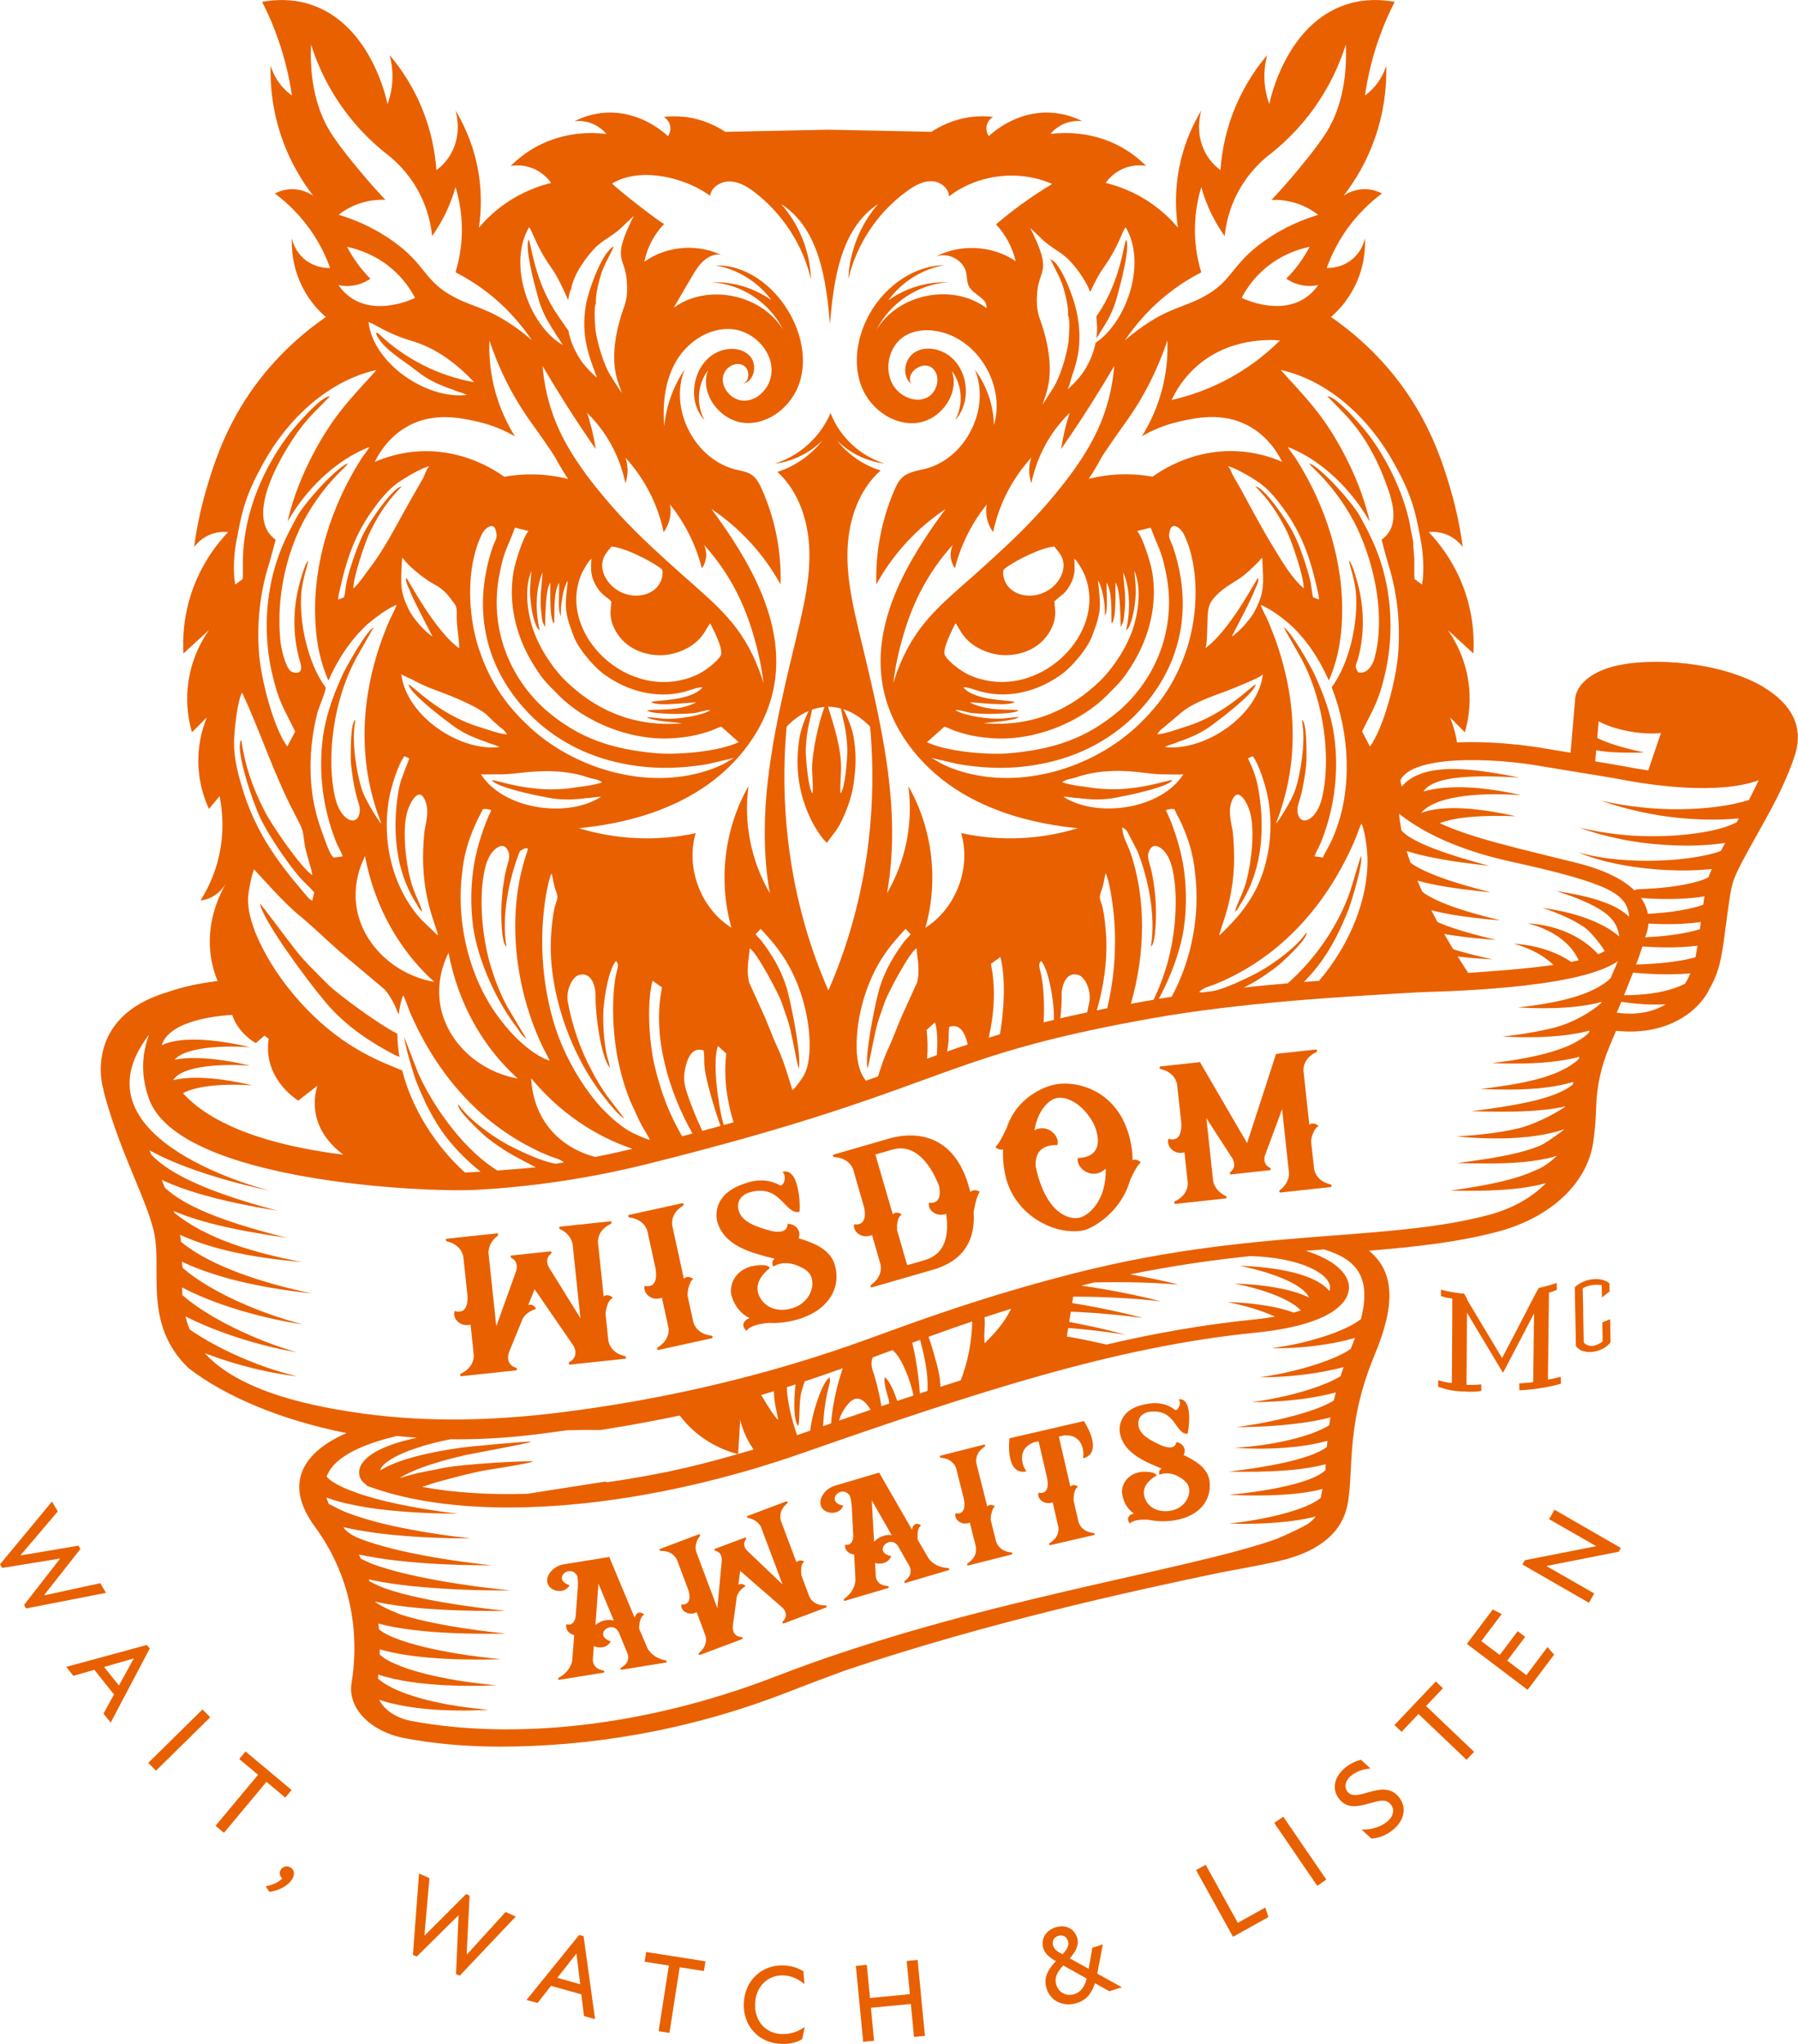 <svg width="286" height="325" viewBox="0 0 286 325" fill="none" xmlns="http://www.w3.org/2000/svg">
<g clip-path="url(#clip0_326_44)">
<path d="M34.376 179.697L34.356 179.672V179.682C34.356 179.682 34.371 179.692 34.376 179.697Z" fill="#E96000"/>
<path d="M158.657 217.701V217.671C158.657 217.671 158.646 217.696 158.641 217.706H158.657V217.701Z" fill="#E96000"/>
<path d="M15.947 251.74L7.073 253.666L7.037 253.605L12.792 246.296L12.482 245.771L3.318 247.315L3.287 247.27L9.194 240.322L8.268 238.757L0 248.743L0.336 249.314L9.571 247.815L3.821 255.206L4.147 255.756L16.857 253.274L15.947 251.74Z" fill="#E96000"/>
<path d="M23.36 261.557L10.533 265.048L11.667 266.47L15.005 265.512L18.13 269.427L16.46 272.475L17.605 273.907L23.818 262.128L23.36 261.557ZM18.918 268.015L16.562 265.063L21.249 263.708L21.269 263.733L18.918 268.015Z" fill="#E96000"/>
<path d="M32.212 271.814L23.577 280.312L24.8 281.559L33.435 273.062L32.212 271.814Z" fill="#E96000"/>
<path d="M45.377 285.829L46.384 284.626L39.057 278.494L38.055 279.697L41.047 282.205L34.285 290.309L35.623 291.431L42.385 283.326L45.377 285.829Z" fill="#E96000"/>
<path d="M44.695 297.246C44.38 297.7 44.456 298.276 44.889 298.684C44.308 299.301 43.505 299.673 42.248 299.948L42.873 300.825C44.074 300.662 45.611 300.04 46.379 298.944C46.939 298.138 46.873 297.394 46.273 296.976C45.733 296.599 45.051 296.732 44.695 297.246Z" fill="#E96000"/>
<path d="M74.299 310.749L74.232 310.718L74.695 301.416L74.141 301.171L67.562 307.751L67.511 307.726L68.31 298.638L66.651 297.899L65.684 310.84L66.29 311.105L72.945 304.525L72.538 313.888L73.123 314.148L82.043 304.744L80.415 304.025L74.299 310.749Z" fill="#E96000"/>
<path d="M92.128 307.665L83.752 318.007L85.503 318.496L87.65 315.764L92.469 317.115L92.891 320.566L94.656 321.06L92.825 307.864L92.123 307.665H92.128ZM88.652 314.49L91.665 310.647L91.7 310.657L92.29 315.509L88.652 314.49Z" fill="#E96000"/>
<path d="M102.538 311.931L106.39 312.538L104.762 322.971L106.487 323.242L108.115 312.808L111.967 313.409L112.211 311.86L102.783 310.382L102.538 311.931Z" fill="#E96000"/>
<path d="M120.113 318.598C120.21 315.886 122.097 314.011 124.642 314.102C125.903 314.148 126.992 314.689 127.959 315.489L127.801 313.465C126.967 312.915 125.893 312.558 124.626 312.512C121.212 312.39 118.444 314.892 118.312 318.547C118.185 322.039 120.576 324.857 124.28 324.995C125.563 325.041 126.677 324.796 127.603 324.24L128.01 322.293C126.982 323.058 125.669 323.476 124.372 323.43C121.701 323.333 120.011 321.325 120.108 318.598H120.113Z" fill="#E96000"/>
<path d="M144.221 311.809L144.73 317.084L138.385 317.696L137.876 312.42L136.141 312.589L137.301 324.664L139.036 324.495L138.533 319.256L144.883 318.644L145.386 323.884L147.122 323.716L145.961 311.641L144.221 311.809Z" fill="#E96000"/>
<path d="M175.422 309.179L173.753 309.699L173.168 313.052L170.166 311.396C171.067 310.356 171.713 309.286 171.326 308.078C170.873 306.671 169.484 305.952 167.871 306.472C166.294 306.982 165.51 308.378 165.978 309.836C166.248 310.667 166.813 311.156 167.953 311.839C166.813 313.068 165.887 314.378 166.477 316.213C167.149 318.302 169.291 319.149 171.341 318.486C172.898 317.981 173.708 316.824 174.165 315.346L176.465 316.625L178.45 315.988L174.537 313.822L175.417 309.174L175.422 309.179ZM167.525 309.403C167.296 308.689 167.627 308.037 168.309 307.823C169.021 307.593 169.647 307.915 169.881 308.643C170.115 309.372 169.673 310.025 169.006 310.743C168.263 310.346 167.729 310.03 167.525 309.403ZM170.909 317.079C169.688 317.472 168.446 316.921 168.024 315.611C167.627 314.373 168.334 313.374 169.123 312.522L172.863 314.612C172.563 315.718 172.074 316.702 170.904 317.079H170.909Z" fill="#E96000"/>
<path d="M196.895 305.743L191.781 296.512L190.254 297.359L196.131 307.966L201.764 304.831L201.27 303.312L196.895 305.743Z" fill="#E96000"/>
<path d="M204.123 288.866L202.683 289.855L209.53 299.861L210.97 298.872L204.123 288.866Z" fill="#E96000"/>
<path d="M217.787 284.952C216.413 285.335 215.116 285.819 214.362 284.917C213.803 284.244 213.879 283.229 214.902 282.368C215.64 281.751 216.718 281.287 218.001 281.211L216.494 279.825C215.619 279.998 214.637 280.523 213.94 281.104C212.108 282.638 211.834 284.641 213.07 286.119C214.281 287.567 215.884 287.317 217.884 286.736C219.308 286.328 220.443 285.987 221.196 286.889C221.883 287.71 221.659 288.806 220.677 289.631C219.705 290.447 218.077 291.023 216.571 290.89L218.138 292.348C219.537 292.246 220.687 291.701 221.644 290.901C223.338 289.478 223.878 287.373 222.468 285.691C221.221 284.198 219.558 284.432 217.792 284.962L217.787 284.952Z" fill="#E96000"/>
<path d="M229.526 268.443L228.391 267.362L221.812 274.289L222.946 275.37L225.638 272.541L233.276 279.819L234.476 278.555L226.839 271.272L229.526 268.443Z" fill="#E96000"/>
<path d="M242.796 266.358L239.753 264.059L242.602 260.272L241.412 259.37L238.557 263.157L235.631 260.945L238.868 256.643L237.443 255.924L233.326 261.393L242.994 268.698L247.207 263.101L246.149 261.898L242.796 266.358Z" fill="#E96000"/>
<path d="M246.403 241.556L253.868 245.832L253.853 245.863L242.552 248.085L242.165 248.768L252.743 254.854L253.593 253.371L246.001 249.023L246.022 248.992L257.48 246.739L257.826 246.138L247.263 240.057L246.403 241.556Z" fill="#E96000"/>
<path d="M52.312 156.679C50.073 154.396 48.277 152.821 46.323 150.145C45.636 149.334 41.729 143.977 41.337 143.692C41.932 146.592 49.091 156.164 51.452 158.958C54.185 162.373 57.813 165.023 61.578 167.098C62.657 167.709 63.135 167.908 63.542 168.061C63.333 166.827 63.221 165.594 63.206 164.376C59.995 162.745 53.671 157.989 52.312 156.684V156.679Z" fill="#E96000"/>
<path d="M174.4 53.8C174.634 53.458 174.868 53.111 175.005 52.821C175.473 52.163 175.834 51.496 176.257 50.782C177.051 49.289 177.483 48.076 177.829 46.638C178.226 45.257 179.819 39.242 179.137 38.111C178.714 38.824 178.216 44.87 174.456 50.221C174.435 50.252 174.41 50.288 174.389 50.318C174.45 50.966 174.481 51.598 174.512 52.056C174.512 52.668 174.466 53.244 174.394 53.805L174.4 53.8Z" fill="#E96000"/>
<path d="M230.94 219.903C229.983 219.857 228.788 219.465 228.772 219.46L228.742 220.484C228.823 220.525 230.396 221.127 231.978 221.213C233.026 221.269 234.278 221.397 235.631 221.173L235.616 220.117C234.909 220.235 233.901 220.219 233.27 220.204L233.342 209.949V208.731L239.076 218.288L239.534 217.416C239.565 217.355 242.027 212.676 244.012 208.838L243.879 219.776C242.455 219.944 241.676 219.965 241.661 219.965L241.676 221.065C241.824 221.065 245.035 220.953 248.301 220.026L248.255 218.915C247.721 219.083 246.739 219.266 246.22 219.378L246.383 205.54C247.019 205.397 247.146 205.275 247.635 205.096L247.619 204C246.632 204.362 244.755 204.801 244.755 204.801L244.037 206.116C242.46 209.205 239.951 213.991 238.929 215.943L233.342 206.625V206.615C233.342 206.615 233.382 206.615 233.403 206.615L232.869 205.642C232.869 205.825 229.225 205.208 229.215 205.005L229.2 206.085C229.246 206.1 229.917 206.33 231.006 206.488V209.638L230.935 219.898L230.94 219.903Z" fill="#E96000"/>
<path d="M254.763 204.332L254.799 205.682L254.809 206.309L256.03 205.346L256.005 204.072C254.834 202.966 252.021 203.195 250.494 204.688L250.672 214.037C251.761 215.606 254.957 215.092 256.183 213.44L256.112 209.76L254.875 210.275L254.926 213.297C254.926 213.297 253.181 214.781 251.914 213.476L251.802 206.86L251.751 204.882C251.751 204.882 252.682 204.087 254.763 204.337V204.332Z" fill="#E96000"/>
<path d="M99.419 215.637C97.333 215.158 96.875 213.766 96.768 213.155L96.738 212.864L96.32 208.924C96.32 208.924 96.448 206.809 97.506 206.36C97.506 206.36 96.763 205.626 96.066 206.111L96.025 206.151L95.115 197.578C95.094 196.951 95.247 195.499 97.185 194.591C97.185 194.591 97.425 194.347 97.145 194.189L89.059 195.05C88.775 195.264 89.1 195.453 89.1 195.453C90.499 196.115 90.912 197.104 91.069 197.751L92.331 209.612L87.263 201.442C87.263 201.442 86.556 200.188 87.62 199.372C87.62 199.372 87.904 199.123 87.579 198.97L81.331 199.637C81.046 199.851 81.371 200.04 81.371 200.04C82.582 200.611 82.114 202.064 82.114 202.064L78.944 210.892L77.698 199.179C77.718 198.547 77.911 197.456 79.137 196.513C79.137 196.513 79.422 196.263 79.097 196.11L71.011 196.972C70.767 197.181 71.052 197.374 71.052 197.374C73.093 197.859 73.591 199.209 73.703 199.862L74.37 206.136C74.416 206.982 74.283 209.062 72.319 208.46C71.882 209.76 73.347 211.045 74.848 210.627L75.362 215.479C75.382 216.106 75.184 217.528 73.291 218.43C73.291 218.43 73.052 218.675 73.332 218.833L82.119 217.895C82.404 217.681 82.078 217.492 82.078 217.492C80.201 216.881 80.974 214.99 80.974 214.99L83.147 209.663C83.788 208.634 84.643 208.358 85.279 208.109C85.279 208.109 84.877 207.227 84.022 207.507L85.04 205L91.161 213.904C91.161 213.904 92.311 215.591 90.561 216.59C90.561 216.59 90.321 216.835 90.601 216.993L99.475 216.045C99.719 215.836 99.434 215.642 99.434 215.642L99.419 215.637Z" fill="#E96000"/>
<path d="M280.601 109.292C273.951 105.29 262.782 104.363 256.529 105.999C253.964 106.667 251.059 108.287 250.586 110.816C250.586 110.821 250.586 110.826 250.586 110.831C250.555 110.984 250.545 111.142 250.545 111.254L249.823 119.69C248.286 119.44 247.009 119.231 246.347 119.114C242.317 118.395 236.822 117.819 231.764 118.048C231.495 116.392 231.042 115.031 230.645 114.062C231.434 114.852 232.222 115.643 233.011 116.433C233.469 114.852 233.978 112.355 233.688 109.322C233.265 104.867 231.357 101.687 230.309 100.178C231.663 101.422 233.011 102.66 234.364 103.904C234.487 101.784 234.405 98.659 233.352 95.101C231.805 89.877 228.951 86.38 227.266 84.606C227.816 84.55 228.823 84.52 229.968 84.943C231.474 85.504 232.334 86.523 232.67 86.977C232.344 84.525 231.759 81.252 230.64 77.496C229.709 74.371 228.131 69.193 224.554 63.611C220.591 57.429 215.742 53.193 211.712 50.405C212.745 49.513 214.256 47.974 215.431 45.665C217.09 42.403 217.181 39.375 217.12 37.876C216.993 38.452 216.612 39.778 215.431 40.924C213.681 42.617 211.498 42.627 211.035 42.617C211.59 41.072 212.434 39.181 213.737 37.199C215.777 34.105 218.113 32.035 219.822 30.766C219.334 30.506 218.515 30.159 217.456 30.088C215.599 29.966 214.225 30.781 213.737 31.102C215.375 28.987 217.685 25.465 219.146 20.608C220.377 16.509 220.565 12.926 220.499 10.449C220.29 11.132 219.899 12.121 219.146 13.155C218.438 14.129 217.675 14.781 217.115 15.189C217.344 13.609 217.67 11.907 218.128 10.113C219.125 6.224 220.499 2.936 221.847 0.296C219.827 -0.082 217.207 -0.214 214.413 0.632C204.563 3.629 202.024 15.938 201.907 16.545C201.637 15.811 201.372 14.899 201.23 13.838C200.94 11.703 201.255 9.914 201.566 8.762C200.171 10.403 198.553 12.651 197.169 15.536C194.981 20.098 194.325 24.282 194.127 27.05C193.445 26.541 192.493 25.674 191.761 24.344C190.127 21.367 190.87 18.344 191.084 17.57C189.964 19.425 188.525 22.29 187.705 26.036C186.769 30.302 187.023 33.916 187.369 36.194C186.418 35.068 185.09 33.727 183.314 32.468C180.485 30.465 177.732 29.538 175.88 29.084C176.226 28.595 177.183 27.376 178.923 26.714C180.404 26.153 181.706 26.28 182.302 26.377C181.32 25.394 179.986 24.277 178.246 23.329C173.652 20.822 169.133 21.056 167.093 21.296C167.429 20.893 168.192 20.088 169.459 19.603C170.629 19.16 171.652 19.206 172.161 19.267C171.021 18.696 169.276 18.023 167.088 17.911C161.862 17.651 158.178 20.822 157.288 21.637C157.217 21.535 156.743 20.847 156.952 19.945C157.155 19.063 157.853 18.655 157.965 18.589C157.023 18.477 155.873 18.436 154.586 18.589C151.635 18.936 149.432 20.128 148.165 20.959C142.756 20.847 137.347 20.74 131.938 20.628C131.882 20.623 131.826 20.628 131.77 20.628C131.714 20.628 131.658 20.628 131.602 20.628C126.194 20.745 120.785 20.857 115.376 20.964C114.109 20.133 111.906 18.941 108.955 18.594C107.667 18.441 106.517 18.482 105.576 18.594C105.688 18.655 106.385 19.068 106.589 19.95C106.797 20.852 106.324 21.54 106.253 21.642C105.357 20.827 101.678 17.656 96.453 17.916C94.265 18.023 92.519 18.701 91.385 19.272C91.899 19.211 92.921 19.165 94.087 19.608C95.354 20.093 96.117 20.903 96.453 21.301C94.412 21.056 89.894 20.827 85.299 23.334C83.559 24.282 82.226 25.399 81.244 26.383C81.839 26.286 83.142 26.158 84.623 26.719C86.363 27.381 87.319 28.6 87.665 29.089C85.813 29.543 83.061 30.47 80.231 32.474C78.456 33.733 77.128 35.073 76.176 36.199C76.517 33.926 76.776 30.307 75.84 26.041C75.021 22.295 73.581 19.43 72.462 17.575C72.675 18.349 73.418 21.367 71.785 24.349C71.052 25.684 70.101 26.546 69.419 27.055C69.221 24.288 68.564 20.103 66.376 15.541C64.992 12.656 63.374 10.413 61.98 8.767C62.29 9.919 62.606 11.708 62.316 13.844C62.173 14.904 61.914 15.816 61.639 16.55C61.522 15.944 58.983 3.634 49.132 0.637C46.334 -0.214 43.718 -0.082 41.698 0.301C43.047 2.941 44.415 6.229 45.418 10.118C45.881 11.912 46.206 13.614 46.43 15.194C45.87 14.787 45.107 14.134 44.4 13.161C43.647 12.126 43.255 11.132 43.047 10.454C42.98 12.931 43.169 16.515 44.4 20.613C45.86 25.47 48.17 28.992 49.809 31.108C49.32 30.786 47.947 29.971 46.089 30.093C45.031 30.165 44.212 30.511 43.723 30.771C45.433 32.04 47.768 34.11 49.809 37.204C51.117 39.186 51.961 41.077 52.511 42.622C52.048 42.632 49.865 42.622 48.114 40.929C46.934 39.788 46.552 38.457 46.425 37.882C46.369 39.38 46.456 42.408 48.114 45.67C49.29 47.979 50.801 49.518 51.834 50.41C47.804 53.198 42.955 57.434 38.991 63.617C35.414 69.198 33.837 74.377 32.906 77.501C31.791 81.258 31.206 84.53 30.875 86.982C31.211 86.533 32.076 85.509 33.577 84.948C34.722 84.52 35.735 84.55 36.279 84.612C34.595 86.385 31.741 89.882 30.194 95.106C29.14 98.664 29.059 101.789 29.181 103.909C30.535 102.665 31.883 101.427 33.236 100.183C32.188 101.692 30.28 104.872 29.858 109.327C29.568 112.36 30.077 114.858 30.535 116.438C31.323 115.648 32.112 114.858 32.901 114.068C32.326 115.474 31.618 117.702 31.547 120.5C31.456 124.221 32.534 127.101 33.236 128.625C33.801 127.947 34.361 127.269 34.926 126.591C35.358 128.747 35.821 132.595 34.59 137.086C33.877 139.685 32.809 141.729 31.888 143.182C32.28 143.136 32.743 143.039 33.242 142.846C34.783 142.229 35.613 141.026 35.943 140.476C34.982 142.137 32.666 146.663 33.577 152.326C33.801 153.728 34.188 154.951 34.615 155.996C31.883 156.307 29.13 156.893 26.622 157.76C13.199 161.746 16.349 172.847 16.349 172.847L16.359 172.832C16.45 173.326 16.562 173.836 16.71 174.366C18.145 179.483 19.875 183.663 21.411 187.369C22.694 190.463 23.803 193.133 24.434 195.641C24.897 197.497 24.897 199.632 24.892 201.89C24.881 206.865 24.871 212.502 29.858 217.416C29.883 217.441 30.021 217.559 30.051 217.584C36.004 222.182 45.036 225.872 55.101 227.87C52.506 229.017 50.567 230.363 49.315 231.887C46.797 234.965 47.051 238.62 50.073 242.738C57.151 252.387 56.775 262.459 55.92 267.602C55.258 271.583 58.891 275.36 64.468 276.404C65.42 276.583 66.381 276.741 67.363 276.884C71.235 277.444 75.306 277.725 79.55 277.725C93.288 277.725 109.051 275.395 125.217 269.095C128.387 267.862 131.429 266.71 134.381 265.634C157.084 257.963 180.673 252.856 193.994 250.073C197.515 249.426 200.94 248.773 203.021 248.314C210.628 246.643 213.788 243.064 214.444 238.696C214.678 237.152 214.77 235.495 214.861 233.706C215.065 229.873 215.304 225.271 217.171 219.465C217.181 219.455 217.197 219.45 217.207 219.439L217.181 219.424C217.594 218.14 218.082 216.804 218.672 215.398C222.046 207.349 221.781 202.15 217.751 198.868C225.119 198.266 231.825 197.542 238.237 195.845C246.612 193.623 252.428 188.21 253.41 181.721C253.674 179.988 253.837 178.051 253.898 175.966C253.99 172.715 254.702 169.488 256.015 166.384L257.058 163.902C266.059 164.855 270.715 159.962 271.936 157.209C272.236 156.71 273.254 154.88 273.742 152.357C274.083 150.614 274.348 148.58 274.607 146.551C274.948 143.916 275.269 141.424 275.712 140.098C276.241 138.503 277.803 135.71 279.477 132.728C280.713 130.521 282.113 128.023 283.135 125.883C284.499 123.038 285.237 120.908 285.486 120.133C285.527 120.011 285.567 119.888 285.603 119.761C285.603 119.751 285.608 119.741 285.613 119.725C285.613 119.725 285.613 119.725 285.613 119.72C286.809 115.602 285.069 112.003 280.581 109.302L280.601 109.292ZM253.903 119.287C254.183 119.348 254.443 119.394 254.661 119.425C256.941 119.715 259.231 119.71 261.52 119.654C259.358 119.175 257.201 118.645 255.206 117.855C254.814 117.697 254.438 117.528 254.066 117.345L254.29 114.694C255.389 115.291 256.788 115.79 258.432 116.147C260.345 116.565 262.436 116.749 264.197 116.555L262.177 122.503C261.057 122.34 259.913 122.146 258.747 121.922C257.658 121.713 255.776 121.397 253.751 121.066L253.903 119.282V119.287ZM221.68 73.546C224.361 78.317 225.134 81.033 225.943 85.672C226.386 87.823 226.579 90.764 226.198 92.945L225.012 92.079C224.931 91.319 224.987 90.764 224.967 90.055C225.017 87.909 224.804 87.93 224.794 86.232C224.727 85.58 224.559 85.05 224.432 84.352C223.71 79.489 221.094 73.775 218.036 69.59C217.324 68.515 212.337 62.663 211.116 63.061C211.223 63.025 213.294 65.227 213.452 65.385C215.228 67.174 216.734 69.208 217.975 71.4C218.876 72.99 219.639 74.662 220.285 76.37C221.41 79.336 222.916 83.567 219.766 85.814C219.766 85.814 220.275 87.879 220.921 90.03C222.204 94.148 222.809 99.097 222.387 104.108C222.051 108.119 220.117 115.704 217.909 118.706L216.657 116.31C218.418 112.686 219.273 111.733 220.367 106.906C221.461 102.079 221.389 97.217 220.535 92.859C219.619 88.409 218.275 85.611 216.22 81.91C214.866 79.657 210.312 74.535 208.267 73.658C208.435 74.076 209.402 74.861 209.793 75.314C212.21 77.741 214.556 81.094 216.001 84.224C218.744 90.162 220.372 98.21 218.637 104.663C218.337 105.79 217.426 107.243 216.067 106.911C215.365 105.938 215.696 105.836 216.047 104.638C217.054 100.815 217.014 96.737 215.996 92.899C215.803 92.165 215.07 89.464 214.576 89.148C214.683 89.948 215.396 91.783 215.66 94.016C216.123 98.873 214.637 105.489 211.824 109.281C214.739 116.677 215.09 125.48 212.343 132.397C211.559 134.466 210.953 135.103 210.44 136.352L209.086 136.163C209.31 135.582 209.732 134.741 210.033 134.15C210.892 132.07 211.559 129.782 211.991 127.458C212.592 124.17 212.739 120.475 212.19 116.815C211.666 113.303 210.399 110.056 209.015 107.064C208.45 105.902 205.361 100.356 204.181 99.75L207.036 104.786C210.073 110.494 211.432 118.023 210.735 124.292C210.445 126.52 210.099 128.37 208.964 129.634C208.369 130.348 207.142 131 206.567 129.761C206.094 128.66 206.588 127.809 206.832 126.831C207.29 125.2 207.697 122.722 207.814 120.908C207.814 119.894 207.926 114.878 207.081 114.46L207.193 115.225C207.641 118.201 206.878 122.998 206.074 125.46C205.443 127.503 202.639 131.673 202.985 130.842C203.316 129.935 203.606 129.267 203.86 128.37C206.934 118.701 205.804 108.563 201.917 99.235C201.54 98.277 200.813 97.059 200.523 96.167C202.095 96.788 204.039 98.292 205.199 99.291C207.789 101.677 209.865 104.765 211.366 108.206C211.528 107.869 211.686 107.523 211.803 107.166C212.882 104.368 213.375 101.325 213.467 98.363C213.823 89.428 210.847 80.34 206.181 73.011C205.809 72.404 205.148 71.67 204.858 71.074C209.783 72.97 214.179 77.124 216.988 81.492C217.293 81.966 217.578 82.435 217.848 82.899C217.828 82.772 217.807 82.618 217.756 82.394C216.835 78.76 215.569 75.544 213.732 72.052C210.541 66.073 208.165 63.739 203.713 58.82C211.452 60.543 217.889 66.68 221.664 73.536L221.68 73.546ZM251.665 143.177C252.967 143.738 254.204 144.359 255.196 145.088C255.699 145.445 256.101 145.843 256.463 146.245C256.778 146.663 257.063 147.081 257.221 147.535C257.399 147.978 257.506 148.442 257.567 148.916C257.348 148.723 257.119 148.539 256.885 148.361C255.811 147.56 254.595 146.928 253.333 146.403C250.8 145.343 248.057 144.742 245.325 144.349C247.853 145.18 250.235 146.21 252.128 147.52C252.881 148.04 254.565 150.063 255.262 151.235C254.931 151.409 254.585 151.577 254.209 151.73C253.145 150.547 251.807 149.533 250.27 148.738C248.093 147.601 245.523 146.964 243.009 146.816C245.396 147.423 247.441 148.458 248.897 149.757C249.909 150.649 250.647 151.664 251.105 152.698C250.733 152.785 250.347 152.872 249.94 152.953C249.217 152.469 248.439 152.041 247.619 151.674C245.492 150.721 243.106 150.191 240.76 150.048C242.959 150.649 244.887 151.587 246.327 152.749C246.602 152.968 246.856 153.198 247.095 153.432C245.035 153.728 242.633 153.983 239.799 154.233C239.203 154.284 234.573 154.635 234.13 154.666C233.942 154.681 233.739 154.691 233.545 154.701C232.965 153.82 232.406 152.948 231.871 152.092C232.227 152.133 232.579 152.173 232.935 152.209C234.42 152.367 235.906 152.459 237.392 152.551C235.977 152.229 234.563 151.908 233.194 151.526C232.507 151.337 231.825 151.144 231.159 150.935C230.655 150.109 230.177 149.299 229.719 148.503C230.976 148.733 232.238 148.901 233.494 149.044C235.006 149.222 236.522 149.334 238.033 149.451C236.593 149.11 235.158 148.763 233.764 148.366C232.37 147.973 230.996 147.55 229.714 147.051C229.353 146.913 229.007 146.765 228.661 146.617C228.315 145.98 227.984 145.348 227.663 144.726C228.253 144.879 228.849 145.022 229.439 145.144C230.976 145.466 232.517 145.685 234.054 145.878C235.591 146.077 237.132 146.215 238.669 146.347C235.754 145.624 232.843 144.849 230.202 143.84C228.895 143.335 227.648 142.764 226.676 142.112C226.518 141.994 226.371 141.877 226.223 141.76C225.959 141.174 225.704 140.598 225.465 140.032C226.213 140.241 226.966 140.414 227.719 140.572C230.838 141.22 233.973 141.571 237.107 141.887C234.146 141.118 231.195 140.302 228.493 139.268C227.154 138.748 225.867 138.172 224.834 137.514C224.671 137.402 224.514 137.29 224.361 137.178C224.137 136.546 223.934 135.924 223.75 135.312C224.941 135.7 226.137 135.99 227.333 136.245C230.503 136.913 233.688 137.31 236.873 137.672C233.866 136.862 230.874 136 228.111 134.945C226.737 134.415 225.414 133.834 224.325 133.166C223.725 132.815 223.242 132.412 222.931 132.035C222.748 131.122 222.616 130.235 222.539 129.384C225.76 131.953 231.225 134.996 240.272 136.989C256.305 140.521 258.813 142.163 259.144 145.776C258.925 145.573 258.696 145.374 258.457 145.18C257.842 144.737 257.19 144.334 256.483 144.008C255.084 143.35 253.588 142.907 252.092 142.54C250.591 142.178 249.075 141.918 247.558 141.668C248.968 142.137 250.362 142.621 251.67 143.177H251.665ZM216.484 136.061L214.8 141.602C212.974 147.061 209.193 152.535 204.837 156.353C202.553 156.552 200.212 156.771 197.841 157.026C198.116 156.888 198.401 156.756 198.676 156.603C200.171 155.818 202.253 154.406 203.647 153.249C204.385 152.556 208.094 149.186 207.819 148.284L207.346 148.891C205.494 151.261 201.489 154.003 199.154 155.114C197.826 155.772 195.226 157.031 193.114 157.566C192.488 157.642 191.862 157.724 191.237 157.806C191.058 157.795 190.891 157.775 190.743 157.734C191.532 156.98 192.285 156.888 193.124 156.562C194.01 156.18 194.691 155.93 195.521 155.502C204.644 151.088 211.218 143.304 215.309 134.058C215.747 133.126 216.128 131.76 216.576 130.934C217.207 132.509 217.451 134.95 217.527 136.484C217.629 143.233 214.551 150.389 209.814 155.955C209.02 156.017 208.216 156.078 207.402 156.144C208.175 155.349 208.923 154.508 209.62 153.621C211.803 150.823 213.289 147.673 214.505 144.609C214.963 143.396 216.861 137.341 216.484 136.067V136.061ZM179.747 135.373C179.32 134.206 178.46 132.81 178.526 131.489C178.857 131.856 178.959 131.719 179.335 132.254L180.928 135.343C182.632 139.624 183.884 145.629 183.065 150.501C183.915 150.099 183.925 144.93 183.848 143.982C183.777 142.091 183.477 139.691 183.05 138.054C182.821 137.076 182.281 136.123 182.927 135.057C183.589 133.916 184.764 134.818 185.283 135.455C186.321 136.724 186.647 138.503 186.896 140.735C187.283 144.951 186.703 150.252 185.288 154.477C184.78 156.083 184.194 157.535 183.492 158.973C183.065 159.044 182.637 159.116 182.215 159.192C181.416 159.335 180.643 159.472 179.885 159.615C182.169 151.684 182.378 142.902 179.752 135.384L179.747 135.373ZM175.356 144.171C175.066 143.106 174.725 142.81 175.132 141.785C175.539 140.756 175.605 139.91 175.86 138.855C176.404 139.808 176.928 143.187 177.076 144.619C177.671 149.65 177.341 155.211 176.119 160.324C175.555 160.436 175.005 160.548 174.461 160.655C175.565 156.852 176.124 152.938 175.977 149.283C175.88 147.545 175.717 145.715 175.351 144.166L175.356 144.171ZM169.138 126.688C169.759 126.647 170.833 126.907 171.52 126.897C172.313 127.024 173.072 127.05 173.901 127.106C175.59 127.152 176.862 126.999 178.307 126.668C179.717 126.408 185.802 125.149 186.51 124.037C185.68 123.981 180.058 126.229 173.601 125.245C172.324 125.057 170.115 124.843 168.97 124.374C169.652 123.849 170.41 123.869 171.133 123.619C174.227 122.544 177.559 122.406 180.79 122.743C182.302 122.901 183.742 123.145 185.263 123.125C185.528 123.125 188.158 123.232 188.255 123.084C184.678 128.727 174.496 130.139 169.138 126.688ZM173.265 159.396C173.163 159.926 173.051 160.456 172.929 160.976C171.433 161.292 170.008 161.608 168.66 161.924C168.813 160.573 168.884 159.36 168.869 158.575C168.782 156.761 169.576 154.385 171.576 155.038C172.614 155.369 173.646 157.581 173.265 159.396ZM151.884 90.361C152.271 88.847 152.892 86.977 153.914 84.943C154.906 82.97 156 81.395 156.957 80.203C156.876 80.671 156.804 81.385 156.957 82.236C157.161 83.368 157.659 84.178 157.97 84.606C158.244 83.296 158.667 81.803 159.323 80.203C160.702 76.844 162.574 74.382 164.055 72.756C163.908 73.174 163.755 73.75 163.719 74.448C163.663 75.478 163.877 76.308 164.055 76.818C164.447 74.932 165.266 72.205 167.098 69.371C168.105 67.811 169.184 66.583 170.141 65.645C169.902 66.384 169.673 67.174 169.464 68.015C169.164 69.213 168.945 70.35 168.787 71.4C170.359 69.147 171.942 66.777 173.519 64.29C174.832 62.22 176.068 60.186 177.239 58.193C177.152 59.269 176.974 60.798 176.562 62.597C175.341 67.929 172.807 72.43 168.451 77.832C164.427 82.822 160.885 86.064 157.298 89.347C150.978 95.127 146.821 97.894 143.778 104.245C142.908 106.065 142.384 107.64 142.089 108.649C142.435 105.81 142.985 103.506 143.443 101.875C144.13 99.434 145.458 94.867 148.851 90.025C149.905 88.516 150.892 87.369 151.553 86.64C151.411 86.956 151.187 87.558 151.218 88.332C151.253 89.347 151.691 90.07 151.894 90.366L151.884 90.361ZM187.71 66.996C190.26 66.435 194.452 65.508 198.528 67.674C201.55 69.279 203.163 71.869 203.937 73.428C202.212 72.684 199.658 71.848 196.503 71.736C189.919 71.497 185.1 74.54 183.319 75.799C182.49 75.646 181.584 75.523 180.617 75.462C177.681 75.269 175.142 75.651 173.183 76.14C173.86 75.126 174.547 73.994 175.209 72.756C175.58 72.062 178.038 68.566 178.928 67.338C182.307 62.684 184.383 58.045 185.69 54.131C185.762 55.976 185.67 58.438 185.014 61.241C184.179 64.83 182.754 67.577 181.635 69.366C182.983 68.591 185.044 67.587 187.721 66.996H187.71ZM206.974 45.328C208.15 45.578 209.127 45.446 209.676 45.328C209 46.312 208.262 46.949 207.646 47.362C203.525 50.14 198.08 47.637 197.505 47.362C198.106 46.215 199.057 44.727 200.548 43.3C203.459 40.512 206.72 39.579 208.323 39.237C207.895 40.053 207.341 40.98 206.634 41.944C205.942 42.887 205.244 43.672 204.603 44.314C205.061 44.63 205.865 45.099 206.969 45.328H206.974ZM203.596 54.131C202.375 55.349 200.919 56.629 199.2 57.857C194.468 61.241 189.756 62.827 186.357 63.611C187.064 62.113 188.296 60.044 190.412 58.193C195.612 53.652 202.044 54.004 203.596 54.131ZM204.659 84.418C205.529 86.146 207.443 91.87 207.382 93.562C205.316 91.742 203.835 89.112 202.415 86.788C200.553 83.74 198.899 80.564 197.19 77.44C196.823 76.772 196.411 76.161 196.07 75.488C195.928 75.207 195.577 74.173 195.221 74.106C196.483 74.341 199.123 75.931 200.406 76.823C202.074 78.057 203.301 79.642 204.669 81.584C207.341 85.493 208.542 89.255 209.544 93.766C209.646 94.225 209.865 94.969 209.768 95.341L208.862 94.959C208.674 94.286 208.638 93.384 208.46 92.537C207.972 90.32 206.674 86.513 205.646 84.601C204.807 82.945 201.047 77.394 199.703 77.358C201.82 79.494 203.25 81.579 204.659 84.423V84.418ZM200.1 91.885C199.79 92.191 195.551 100.377 191.7 103.078C192.03 102.849 192.03 99.439 192.061 98.914C192.147 97.441 192.01 96.391 193.017 95.173C194.137 93.822 195.475 93.068 196.92 92.145C198.121 91.375 199.169 90.341 200.171 89.337C200.558 88.949 200.482 88.796 200.787 88.72C200.863 91.809 201.327 93.582 199.937 96.437C199.474 97.517 198.859 98.368 198.167 99.138C197.78 99.678 196.472 100.912 195.933 101.223C196.009 100.994 198.477 96.437 199.403 94.276C199.556 93.735 200.406 92.344 200.095 91.885H200.1ZM156.621 114.154C155.314 114.001 152.846 113.537 151.996 112.921C152.23 112.768 153.461 113.15 154.153 113.308C155.619 113.619 161.089 113.619 162.015 112.997C161.399 112.61 157.39 113.308 154.23 111.682C155.614 111.682 160.473 112.375 161.394 111.606C160.544 111.295 154.998 111.453 153.227 109.292C153.919 109.139 155.308 109.908 157.155 110.219C161.623 110.989 165.943 109.45 169.179 106.978C170.568 105.897 172.954 103.195 173.728 101.111C175.346 96.941 175.036 96.248 174.654 92.308C175.346 93.312 175.885 96.401 175.733 97.945C175.809 97.869 175.809 97.793 175.809 97.793L175.962 97.405C176.196 96.248 175.962 93.853 176.038 92.619C176.964 94.393 176.73 96.941 176.806 99.103C177.117 98.792 176.959 99.103 177.117 98.562C177.193 98.409 177.193 98.098 177.269 97.869C177.498 96.248 177.422 94.163 177.422 92.619C178.272 93.776 178.19 98.409 178.272 99.719L178.658 98.868C178.735 98.481 178.811 98.175 178.811 97.787C179.198 94.933 178.811 93.618 178.658 90.993C179.813 93.695 179.813 97.166 179.121 100.254C179.971 99.638 180.434 96.86 180.511 96.009C180.821 93.847 180.587 92.69 180.434 90.759C181.742 93.771 180.974 98.246 179.819 101.024C178.587 104.036 176.582 106.738 174.812 108.435C170.65 112.37 164.793 115.694 156.474 114.995C157.781 114.766 161.252 114.689 162.101 113.991C159.944 114.144 159.404 114.455 156.626 114.144L156.621 114.154ZM161.552 104.042C164.635 103.501 166.793 101.569 167.637 98.945C168.024 97.4 167.79 97.013 167.714 95.626C168.869 94.546 169.332 94.546 170.181 93.078C170.955 91.691 171.031 90.687 170.873 88.832C171.413 89.219 172.028 90.453 172.339 90.993C176.73 100.489 165.017 112.064 154.23 107.355C152.841 106.738 150.841 105.194 150.297 104.189C149.834 103.185 151.609 99.867 151.991 99.097C152.683 99.949 153.07 101.569 155.461 102.956C157.232 103.96 159.313 104.424 161.547 104.036L161.552 104.042ZM160.163 90.147C161.857 88.99 165.632 87.058 167.714 86.905C168.253 87.68 169.103 88.297 169.179 89.841C169.179 91.228 168.487 92.232 167.871 92.93C165.175 95.784 160.32 95.091 159.628 91.696C159.476 90.769 159.552 90.539 160.168 90.152L160.163 90.147ZM150.22 115.546C150.76 115.699 151.223 115.933 151.762 116.162C153.533 116.779 155.232 117.167 157.079 117.319C164.248 118.094 172.028 114.847 176.42 110.219C178.267 108.369 178.806 107.824 180.348 105.28C182.892 101.034 184.123 95.942 183.273 90.922C182.963 89.224 181.732 85.366 180.882 84.438L183.039 83.898C184.118 86.91 184.734 87.293 185.507 91.309C187.202 99.877 183.889 107.829 178.109 112.926C172.868 117.401 167.627 119.18 160.31 119.797C156.611 120.031 150.602 119.486 147.442 118.023L150.215 115.551L150.22 115.546ZM152.378 121.489C157.384 122.34 162.01 122.34 166.94 121.178C172.949 119.786 177.575 116.779 180.734 113.537C187.593 106.514 189.903 97.329 186.744 87.445C186.281 85.901 185.741 85.672 186.052 84.51C186.357 82.812 187.822 83.969 188.285 84.897C190.829 90.07 190.595 97.558 188.825 103.037C186.896 108.904 184.047 112.61 180.271 116.004C172.949 122.488 161.389 125.811 151.681 122.259C149.523 121.489 148.597 120.638 148.058 120.485L152.373 121.489H152.378ZM188.301 147.627C188.815 144.11 188.718 140.496 188.168 137.269C187.878 135.735 187.502 134.262 187.039 132.85C186.774 132.101 186.571 131.438 186.296 130.766C186.082 130.179 185.68 129.328 185.451 128.824C185.868 128.66 186.352 128.584 186.81 128.66C187.202 129.588 187.578 130.118 187.97 131.046C189.105 133.584 189.812 135.898 190.097 138.844C190.916 145.394 189.568 152.632 186.367 158.494C185.685 158.601 185.003 158.708 184.327 158.82C186.26 155.257 187.756 151.195 188.306 147.622L188.301 147.627ZM185.248 118.782C185.787 118.477 186.866 118.242 187.481 117.931C188.255 117.702 188.947 117.391 189.715 117.08C191.257 116.387 192.336 115.688 193.491 114.766C194.646 113.915 199.576 110.133 199.734 108.823C198.966 109.128 194.88 113.609 188.636 115.535C187.405 115.923 185.324 116.693 184.088 116.769C184.474 115.999 185.166 115.688 185.706 115.148C186.983 114.154 188.005 113.053 189.451 112.248C191.817 110.928 194.376 110.229 196.844 109.174C197.22 109.016 200.838 107.569 200.884 107.197C200.116 113.833 191.562 119.547 185.243 118.777L185.248 118.782ZM196.075 132.152C195.801 130.541 195.236 128.798 196.075 127.065C197.032 125.113 198.406 127.616 198.843 129.175C199.622 131.968 199.083 137.045 198.268 140.037C197.795 141.913 196.946 143.259 196.421 144.971C196.854 144.732 197.108 144.145 197.337 143.717C197.643 143.299 197.872 142.866 198.101 142.438C199.647 139.584 200.426 136.367 200.629 133.141C200.731 131.53 200.696 129.909 200.543 128.299C200.385 126.611 200.151 124.929 199.637 123.309C199.337 122.366 198.93 121.468 198.497 120.582L199.256 120.24C200.227 121.423 201.352 124.975 201.713 126.994C202.431 130.975 202.115 135.251 200.757 139.104C199.424 142.886 197.129 145.72 194.274 148.442C193.994 148.707 194.264 148.519 193.918 148.692C194.468 146.826 195.129 145.216 195.551 143.177C196.406 139.487 196.462 135.893 196.081 132.152H196.075ZM186.688 46.016C188.219 44.89 189.71 44.008 191.084 43.31C190.249 40.593 190.071 38.208 190.071 36.536C190.071 33.692 190.595 31.362 191.084 29.762C191.44 31.036 191.969 32.545 192.773 34.166C193.435 35.496 194.142 36.623 194.803 37.55C194.961 35.94 195.45 33.126 197.169 30.103C198.854 27.142 200.955 25.307 202.242 24.349C204.532 22.514 207.661 19.563 210.353 15.205C212.22 12.192 213.36 9.348 214.073 7.08C214.403 14.567 212.282 18.93 211.03 20.964C209.412 23.589 206.059 27.509 205.285 28.411C204.054 29.849 202.99 31.006 202.242 31.796C203.23 31.75 204.827 31.806 206.639 32.474C207.987 32.968 209 33.636 209.681 34.166C207.626 34.782 204.497 35.945 201.23 38.228C195.618 42.153 196.223 44.757 191.089 47.372C188.158 48.866 185.94 49.049 181.961 51.776C180.622 52.694 179.59 53.555 178.918 54.146C180.521 51.766 183.004 48.728 186.693 46.022L186.688 46.016ZM169.8 41.103C170.975 42.219 172.649 44.431 173.418 46.419C174.089 44.971 174.878 43.488 175.397 42.759C177.936 39.232 178.307 37.188 179.045 36.128C182.378 41.669 179.417 50.981 174.262 54.534C173.916 56.338 173.183 57.908 172.11 59.473C171.647 60.09 170.339 61.557 169.723 61.945C170.049 61.741 170.324 60.365 170.456 59.987C170.695 59.304 170.924 58.616 171.113 57.913C171.372 56.955 171.576 55.951 171.647 54.957C171.881 51.832 171.326 49.034 170.192 46.123C169.759 45.017 169.276 43.911 168.66 42.892C168.411 42.479 168.141 42.051 167.805 41.699C167.658 41.546 167.098 41.251 167.022 41.103L168.024 43.111C168.411 43.804 168.64 44.421 168.95 45.119C169.337 46.353 170.029 48.748 169.876 50.14C170.263 50.604 170.029 53.688 169.952 54.462C169.642 56.547 168.645 59.942 167.561 61.639L165.79 64.417C166.252 63.183 166.56 62.179 166.716 61.404C167.408 58.086 166.64 54.228 165.561 51.139C165.022 49.748 164.869 48.743 164.946 47.046C165.098 42.494 167.642 43.728 163.867 36.24L165.256 37.55C167.027 39.406 168.182 39.635 169.8 41.103ZM97.72 28.977C102.208 26.556 109.072 28.279 112.949 31.128C113.168 29.696 114.745 28.783 116.19 28.855C117.635 28.921 118.938 29.726 120.083 30.608C124.504 34.008 127.71 38.967 128.992 44.401C128.87 40.027 127.155 35.715 124.25 32.448C130.274 36.286 131.44 44.447 132.014 51.572C132.589 44.462 133.729 36.352 139.682 32.438C136.813 35.73 135.113 40.022 134.94 44.39C136.258 38.763 139.682 33.656 144.384 30.307C145.498 29.512 146.765 28.793 148.134 28.809C149.503 28.824 150.938 29.859 150.943 31.23C155.537 27.703 162.071 26.918 167.368 29.252C164.218 31.138 161.226 33.289 158.433 35.674C159.959 37.311 161.048 39.349 161.562 41.526C157.842 39.003 152.719 38.733 148.755 40.848C150.699 39.981 153.278 41.317 153.706 43.402C153.848 44.11 153.782 44.875 154.113 45.517C154.82 46.898 157.155 47.449 156.906 48.983C151.533 44.951 142.812 46.699 139.398 52.495C141.514 48.188 146.048 45.17 150.831 44.885C147.457 44.763 144.048 45.792 141.301 47.76C143.402 44.844 146.669 42.79 150.205 42.158C144.939 42.27 140.186 46.011 137.876 50.752C136.222 54.136 135.678 58.214 137.128 61.69C138.583 65.166 142.318 67.766 146.038 67.22C149.757 66.675 152.708 62.47 151.385 58.943C153.059 61.155 153.283 64.371 151.93 66.797C154.596 63.933 154.062 58.734 150.866 56.481C149.289 55.37 147.045 55.003 145.432 56.068C143.819 57.133 143.412 59.83 144.939 61.007C143.972 59.325 146.689 57.296 148.231 58.474C149.772 59.651 149.157 62.439 147.396 63.25C145.636 64.06 143.432 63.153 142.293 61.583C140.476 59.08 141.25 55.094 143.87 53.453C145.687 52.316 148.022 52.306 150.083 52.903C156.036 54.636 159.862 61.654 158.097 67.608C158.036 64.442 156.957 61.308 155.064 58.769C157.613 64.906 153.665 72.858 147.244 74.524C145.956 74.856 144.537 75.009 143.55 75.895C142.944 76.441 142.578 77.2 142.257 77.95C140.232 82.649 139.245 87.797 139.392 92.92C142.033 88.123 145.839 83.98 150.398 80.947C144.353 89.097 138.69 98.792 140.369 108.802C141.519 115.637 146.099 121.591 151.879 125.393C157.664 129.191 164.559 131.01 171.443 131.693C165.46 133.533 159.003 133.803 152.886 132.468C154.515 137.988 152.072 144.456 147.198 147.509C149.335 140.052 148.338 131.744 144.491 125.006C145.285 130.842 144.069 136.938 141.092 142.02C143.544 128.355 139.998 114.409 136.757 100.907C135.678 96.411 134.625 91.844 134.823 87.226C135.017 82.608 136.619 77.863 140.079 74.81C137.357 73.979 134.9 72.292 133.144 70.039C135.164 72.057 137.876 73.372 140.71 73.699C136.828 72.516 133.556 69.463 132.111 65.666C130.513 69.483 127.155 72.521 123.202 73.729C126.066 73.388 128.799 72.052 130.834 70.003C129.028 72.358 126.489 74.142 123.66 75.034C127.028 78.097 128.56 82.787 128.733 87.338C128.906 91.895 127.862 96.396 126.799 100.825C123.548 114.353 120.016 128.319 122.454 142.02C119.477 136.938 118.261 130.842 119.06 125.006C115.213 131.744 114.211 140.052 116.348 147.515C111.478 144.461 109.031 138.003 110.659 132.483C104.538 133.803 98.086 133.528 92.102 131.693C98.982 131.005 105.876 129.191 111.661 125.393C117.447 121.596 122.026 115.648 123.176 108.812C124.865 98.792 119.197 89.097 113.163 80.931C117.706 83.974 121.507 88.118 124.153 92.915C124.321 87.731 123.298 82.511 121.182 77.776C120.795 76.91 120.342 76.023 119.558 75.493C118.841 75.009 117.945 74.886 117.106 74.682C110.517 73.107 106.365 65.028 108.904 58.739C107.097 61.415 105.968 64.549 105.657 67.771C105.362 64.177 105.774 60.411 107.621 57.322C109.468 54.233 112.979 51.975 116.556 52.352C120.133 52.729 123.298 56.257 122.642 59.799C122.255 61.868 120.449 63.729 118.342 63.714C116.236 63.698 114.358 61.353 115.157 59.401C115.625 58.255 117.08 57.505 118.185 58.066C119.289 58.627 119.345 60.584 118.18 61.002C119.976 60.681 120.52 58 119.304 56.644C118.088 55.283 115.905 55.201 114.236 55.935C110.277 57.663 109.077 63.663 112.063 66.787C110.695 64.356 110.919 61.119 112.608 58.902C111.234 62.587 114.536 66.935 118.449 67.246C122.362 67.557 126.041 64.493 127.216 60.737C128.392 56.98 127.399 52.806 125.374 49.431C122.922 45.349 118.587 42.076 113.829 42.209C117.35 42.816 120.602 44.844 122.708 47.734C119.96 45.772 116.556 44.752 113.183 44.88C117.966 45.15 122.494 48.167 124.591 52.48C121.146 46.761 112.552 45.012 107.158 48.932L109.774 44.462C110.15 43.82 110.527 43.177 110.949 42.566C111.936 41.149 113.824 39.824 115.244 40.802C111.29 38.666 106.136 38.998 102.487 41.623C102.94 39.365 104.06 37.239 105.662 35.588C105.484 35.792 97.862 29.838 97.364 29.171C97.486 29.094 97.608 29.023 97.735 28.956L97.72 28.977ZM165.785 155.95C165.5 153.942 164.956 153.463 165.612 152.79C166.788 154.161 167.464 158.504 167.602 160.487C167.632 161.001 167.642 161.572 167.637 162.174C167.088 162.306 166.543 162.439 166.014 162.566C166.126 160.308 166.065 158.03 165.785 155.95ZM157.613 153.269L159.125 152.173C160.03 155.604 159.679 161.007 159.053 164.457C158.448 164.636 157.858 164.814 157.273 164.998C158.173 161.042 158.397 157 157.613 153.264V153.269ZM153.914 166.083C152.81 166.45 151.726 166.822 150.648 167.205C150.754 166.654 150.831 166.124 150.887 165.507C150.887 165.115 150.887 164.722 150.902 164.401C150.948 164.233 150.887 163.932 150.943 163.841L150.989 163.28C152.754 162.684 153.487 164.35 153.853 165.772C153.879 165.884 153.899 165.981 153.919 166.088L153.914 166.083ZM147.391 163.769L148.719 162.556C149.147 163.774 149.152 165.849 149.014 167.781C148.5 167.964 147.986 168.148 147.473 168.336C147.585 166.827 147.569 165.298 147.391 163.769ZM125.384 158.035C124.733 155.252 123.339 152.668 121.706 150.384C120.815 149.105 120.795 149.35 120.189 148.549L121.004 147.698C122.464 149.309 123.558 150.456 124.932 152.652C127.542 156.832 129.068 162.658 128.748 167.531C128.616 168.841 128.458 169.763 127.944 170.854C127.745 171.308 126.453 173.082 126.046 173.347C125.481 171.501 124.723 168.907 123.955 167.194C123.074 165.349 122.433 163.525 121.629 161.659L119.172 156.241C118.663 154.299 119.126 152.423 119.258 150.792C120.388 151.455 123.71 157.76 124.235 159.141C124.911 161.119 125.527 162.551 125.924 164.682C126.102 165.354 126.896 169.61 127.048 169.891C127.511 168.01 125.985 160.354 125.379 158.04L125.384 158.035ZM125.12 131.438C124.57 125.337 124.728 119.929 125.12 115.556C125.598 115.041 126.83 113.813 128.646 113.043C127.949 114.353 127.349 116.198 127.165 117.34C126.473 121.739 126.936 125.679 128.707 129.69C129.246 131.005 130.712 133.396 131.557 134.012C132.712 132.239 133.175 132.239 134.33 129.537C135.103 127.687 135.637 126.061 135.871 123.905C136.182 121.509 136.182 119.659 135.795 117.269C135.602 116.04 134.869 114.062 134.141 112.768C136.36 113.481 137.861 114.975 138.405 115.556C138.797 119.929 138.96 125.332 138.405 131.438C137.377 142.8 134.325 151.653 131.765 157.479C129.201 151.653 126.153 142.795 125.125 131.438H125.12ZM129.246 126.143C128.554 125.449 128.168 120.587 128.168 119.195C128.3 115.918 128.895 114.44 129.155 112.849C129.765 112.635 130.432 112.472 131.155 112.411C130.167 114.97 129.17 119.71 129.17 122.208C129.17 122.901 129.399 125.837 129.246 126.143ZM131.714 112.38C131.714 112.38 131.745 112.38 131.76 112.38C132.483 112.385 133.154 112.493 133.78 112.666C134.019 114.333 134.655 115.795 134.793 119.2C134.793 120.592 134.406 125.454 133.714 126.148C133.561 125.837 133.79 122.829 133.79 122.131C133.79 118.854 132.671 115.439 131.714 112.386V112.38ZM140.115 152.647C141.489 150.456 142.583 149.304 144.043 147.693L144.857 148.544C144.247 149.344 144.231 149.1 143.341 150.379C141.708 152.663 140.313 155.247 139.662 158.03C139.057 160.344 137.525 168.005 137.993 169.881C138.146 169.6 138.945 165.339 139.118 164.671C139.515 162.541 140.13 161.109 140.807 159.131C141.326 157.75 144.654 151.444 145.783 150.782C145.916 152.413 146.379 154.289 145.87 156.231L143.412 161.649C142.603 163.514 141.967 165.339 141.087 167.184C140.593 168.29 140.1 169.758 139.662 171.16C139.036 171.384 138.39 171.608 137.734 171.843C137.433 171.42 137.179 171.027 137.098 170.849C136.589 169.758 136.431 168.836 136.299 167.526C135.983 162.653 137.51 156.832 140.115 152.647ZM77.061 180.569C78.456 181.731 80.537 183.138 82.033 183.923C82.867 184.392 85.213 185.6 85.213 185.6C83.498 185.804 80.827 185.982 79.112 186.12C78.593 185.794 78.059 185.422 77.504 185.019C72.477 181.216 68.31 174.758 66.473 170.528L64.27 164.84C64.621 167.113 65.842 170.982 66.198 171.924C67.419 174.988 68.9 178.138 71.083 180.936C72.68 182.98 74.528 184.779 76.451 186.303C76.085 186.324 75.713 186.354 75.347 186.375C74.879 186.4 74.416 186.421 73.953 186.436C69.205 182.134 65.526 176.262 63.974 170.212C61.059 169.019 58.83 168.148 55.609 166.099C49.249 162.046 43.306 155.012 40.533 148.07C39.856 146.169 39.464 144.793 39.449 142.948C39.429 142.188 40.039 138.885 40.426 138.248C42.421 140.425 45.178 143.508 47.372 145.369C49.804 147.331 51.89 149.436 54.23 151.475L61.191 157.337C62.229 158.565 62.886 159.946 63.405 161.323C63.552 160.232 63.781 159.11 64.127 158.249C64.575 159.075 64.957 160.441 65.394 161.374C69.485 170.615 76.059 178.403 85.182 182.817C86.007 183.25 86.694 183.495 87.579 183.877C88.332 184.168 89.014 184.275 89.711 184.83C89.268 184.902 88.826 184.978 88.388 185.044C86.174 184.682 83.055 183.169 81.554 182.424C79.219 181.313 75.214 178.571 73.362 176.201L72.889 175.594C72.614 176.497 76.324 179.861 77.061 180.559V180.569ZM57.95 84.606C56.922 86.523 55.625 90.325 55.136 92.543C54.958 93.389 54.922 94.291 54.734 94.964L53.828 95.346C53.732 94.974 53.951 94.23 54.052 93.771C55.055 89.265 56.251 85.498 58.927 81.589C60.301 79.652 61.527 78.067 63.191 76.828C64.473 75.936 67.114 74.346 68.376 74.112C67.979 74.188 67.521 75.63 67.323 75.987C66.646 77.19 65.954 78.388 65.267 79.586C63.868 82.037 62.575 84.55 61.1 86.961C60.362 88.164 59.583 89.337 58.723 90.453C57.94 91.472 57.182 92.716 56.215 93.567C56.154 91.875 58.067 86.156 58.937 84.423C60.342 81.579 61.776 79.494 63.893 77.358C62.55 77.394 58.79 82.945 57.95 84.601V84.606ZM56.892 41.954C56.179 40.986 55.63 40.063 55.202 39.248C56.805 39.589 60.067 40.522 62.977 43.31C64.468 44.737 65.42 46.225 66.02 47.372C65.445 47.648 60.001 50.15 55.879 47.372C55.269 46.959 54.526 46.327 53.849 45.339C54.404 45.456 55.38 45.588 56.551 45.339C57.655 45.104 58.459 44.635 58.917 44.324C58.281 43.682 57.584 42.897 56.887 41.954H56.892ZM65.547 54.223C69.495 55.41 72.63 57.842 75.433 60.773C69.765 59.779 64.407 57.062 60.245 53.081C60.102 52.943 59.955 52.882 59.792 52.984C60.677 55.354 64.086 57.235 66.015 58.779C67.17 59.707 68.249 60.4 69.79 61.094C70.559 61.404 71.256 61.71 72.024 61.945C72.64 62.256 73.719 62.485 74.258 62.796C67.938 63.571 59.385 57.857 58.617 51.215C59.848 51.603 61.39 52.989 65.552 54.228L65.547 54.223ZM65.002 67.689C69.078 65.523 73.266 66.451 75.82 67.011C78.491 67.603 80.557 68.607 81.906 69.381C80.786 67.587 79.361 64.845 78.527 61.257C77.876 58.453 77.779 55.991 77.85 54.146C79.158 58.061 81.229 62.699 84.612 67.353C85.503 68.581 87.96 72.078 88.332 72.771C88.999 74.015 89.68 75.141 90.362 76.156C88.403 75.666 85.864 75.284 82.928 75.478C81.961 75.544 81.056 75.661 80.226 75.814C78.445 74.555 73.627 71.512 67.043 71.752C63.883 71.869 61.329 72.7 59.609 73.444C60.382 71.884 61.995 69.295 65.018 67.689H65.002ZM94.071 68.026C93.863 67.185 93.634 66.394 93.395 65.656C94.351 66.593 95.43 67.822 96.438 69.381C98.269 72.215 99.088 74.942 99.48 76.828C99.658 76.319 99.877 75.488 99.816 74.458C99.775 73.76 99.628 73.184 99.48 72.766C100.961 74.392 102.833 76.854 104.212 80.213C104.869 81.808 105.291 83.307 105.566 84.617C105.876 84.188 106.375 83.378 106.578 82.246C106.731 81.4 106.665 80.682 106.578 80.213C107.535 81.405 108.629 82.98 109.621 84.953C110.644 86.982 111.26 88.857 111.651 90.371C111.855 90.081 112.292 89.357 112.328 88.338C112.354 87.563 112.135 86.961 111.992 86.645C112.659 87.379 113.641 88.526 114.694 90.03C118.088 94.872 119.416 99.439 120.103 101.88C120.561 103.506 121.11 105.815 121.456 108.654C121.161 107.65 120.637 106.075 119.767 104.251C116.724 97.9 112.567 95.132 106.248 89.352C102.66 86.069 99.119 82.833 95.094 77.838C90.739 72.435 88.2 67.934 86.984 62.602C86.571 60.808 86.393 59.274 86.307 58.198C87.472 60.191 88.713 62.225 90.026 64.294C91.609 66.782 93.191 69.152 94.758 71.405C94.601 70.35 94.382 69.218 94.082 68.02L94.071 68.026ZM86.434 126.678C87.879 127.009 89.151 127.162 90.84 127.116C91.67 127.06 92.428 127.035 93.222 126.907C93.909 126.917 94.982 126.657 95.603 126.698C90.25 130.149 80.064 128.732 76.487 123.094C76.547 123.191 78.613 123.115 78.822 123.12C80.12 123.166 81.325 123.054 82.608 122.906C86.307 122.468 90.072 122.411 93.608 123.64C94.331 123.89 95.089 123.864 95.771 124.394C94.626 124.863 92.418 125.072 91.141 125.266C84.684 126.25 79.061 123.997 78.232 124.058C78.939 125.169 85.025 126.428 86.434 126.688V126.678ZM86.373 166.583C86.719 167.23 87.162 168.015 87.431 168.673C84.526 167.679 81.432 164.6 79.616 162.164C74.726 155.869 72.507 146.847 73.505 138.85C73.79 135.903 74.497 133.594 75.632 131.051C76.023 130.123 76.4 129.588 76.792 128.666C77.25 128.589 77.728 128.666 78.15 128.829C77.921 129.338 77.519 130.185 77.306 130.771C77.026 131.443 76.827 132.106 76.563 132.855C76.095 134.267 75.718 135.74 75.433 137.275C74.884 140.501 74.787 144.115 75.301 147.632C76.11 152.897 78.969 159.223 82.262 163.443C82.679 164.075 83.127 164.86 83.722 165.156L80.786 160.252C79.768 158.387 78.995 156.562 78.328 154.482C76.914 150.257 76.334 144.956 76.721 140.741C76.97 138.508 77.296 136.729 78.334 135.46C78.853 134.823 80.028 133.921 80.689 135.062C81.336 136.128 80.796 137.081 80.567 138.059C80.14 139.696 79.84 142.096 79.768 143.987C79.692 144.941 79.702 150.104 80.552 150.507C79.733 145.634 80.99 139.629 82.689 135.348C82.689 135.348 84.297 134.216 83.87 135.384C80.44 145.201 81.834 157.179 86.383 166.583H86.373ZM71.235 114.771C72.39 115.699 73.469 116.392 75.011 117.085C75.779 117.396 76.476 117.702 77.245 117.936C77.86 118.247 78.939 118.477 79.478 118.787C73.159 119.562 64.605 113.848 63.837 107.207C63.847 107.294 65.465 107.997 65.623 108.084C66.697 108.66 67.786 109.179 68.93 109.602C70.762 110.285 72.604 110.969 74.36 111.83C75.255 112.268 76.201 112.732 77.011 113.328C77.743 113.864 78.298 114.598 79.02 115.158C79.56 115.699 80.252 116.01 80.638 116.779C79.407 116.703 77.326 115.928 76.09 115.546C69.846 113.614 65.766 109.139 64.992 108.833C65.145 110.143 70.075 113.925 71.235 114.776V114.771ZM71.347 151.49C71.943 154.661 73.342 159.911 76.929 165.232C78.771 167.964 80.72 170.013 82.363 171.496C76.146 170.39 71.235 165.752 70.101 160.186C69.271 156.118 70.706 152.78 71.347 151.49ZM84.684 116.01C80.908 112.615 78.059 108.909 76.13 103.043C74.36 97.563 74.126 90.076 76.67 84.902C77.133 83.974 78.598 82.817 78.903 84.515C79.214 85.672 78.674 85.906 78.211 87.451C75.052 97.334 77.362 106.519 84.221 113.543C87.38 116.784 92.001 119.797 98.015 121.183C102.945 122.34 107.571 122.34 112.577 121.494L116.892 120.49C116.353 120.643 115.427 121.494 113.269 122.264C103.561 125.816 92.001 122.493 84.679 116.01H84.684ZM104.645 119.792C97.323 119.175 92.082 117.401 86.846 112.921C81.066 107.824 77.754 99.872 79.448 91.304C80.216 87.293 80.837 86.905 81.916 83.893L84.073 84.433C83.223 85.361 81.992 89.219 81.682 90.917C80.832 95.937 82.068 101.029 84.607 105.275C86.149 107.824 86.688 108.364 88.535 110.214C92.927 114.847 100.712 118.089 107.876 117.314C109.723 117.161 111.417 116.774 113.193 116.157C113.732 115.928 114.195 115.694 114.735 115.541L117.508 118.013C114.348 119.481 108.339 120.021 104.64 119.786L104.645 119.792ZM84.455 96.019C84.531 96.87 84.994 99.648 85.844 100.265C85.152 97.176 85.152 93.705 86.307 91.003C86.154 93.628 85.767 94.938 86.154 97.798C86.154 98.185 86.231 98.491 86.307 98.878L86.694 99.73C86.77 98.419 86.694 93.786 87.543 92.629C87.543 94.174 87.467 96.258 87.696 97.879C87.772 98.109 87.772 98.419 87.849 98.572C88.001 99.113 87.849 98.802 88.159 99.113C88.235 96.951 88.006 94.403 88.927 92.629C89.004 93.863 88.775 96.258 89.004 97.415L89.156 97.803C89.156 97.803 89.156 97.879 89.233 97.956C89.08 96.411 89.619 93.322 90.311 92.318C89.924 96.258 89.619 96.951 91.237 101.121C92.006 103.206 94.397 105.907 95.786 106.988C99.022 109.46 103.337 110.999 107.81 110.229C109.657 109.919 111.046 109.149 111.738 109.302C109.967 111.463 104.416 111.31 103.571 111.616C104.497 112.385 109.351 111.692 110.735 111.692C107.576 113.313 103.571 112.62 102.95 113.007C103.876 113.624 109.346 113.624 110.812 113.318C111.504 113.165 112.74 112.778 112.969 112.931C112.119 113.548 109.657 114.011 108.344 114.164C105.571 114.475 105.032 114.164 102.874 114.011C103.724 114.705 107.189 114.786 108.502 115.016C100.177 115.709 94.321 112.391 90.164 108.456C88.393 106.758 86.388 104.057 85.157 101.044C84.002 98.267 83.228 93.786 84.541 90.779C84.388 92.711 84.154 93.868 84.465 96.029L84.455 96.019ZM94.779 93.083C95.628 94.551 96.086 94.551 97.246 95.631C97.17 97.023 96.936 97.405 97.323 98.95C98.173 101.575 100.33 103.506 103.408 104.047C105.642 104.434 107.723 103.97 109.494 102.966C111.885 101.58 112.267 99.954 112.964 99.108C113.351 99.877 115.122 103.201 114.658 104.2C114.119 105.204 112.114 106.748 110.725 107.365C99.938 112.075 88.225 100.494 92.616 91.003C92.927 90.463 93.542 89.23 94.082 88.842C93.929 90.692 94.005 91.696 94.774 93.088L94.779 93.083ZM95.781 89.841C95.857 88.297 96.707 87.68 97.246 86.905C99.328 87.058 103.103 88.99 104.797 90.147C105.413 90.534 105.489 90.764 105.337 91.691C104.645 95.086 99.791 95.784 97.094 92.925C96.478 92.232 95.781 91.228 95.781 89.836V89.841ZM63.944 88.725C64.254 88.801 64.173 88.954 64.56 89.342C65.409 90.346 67.643 92.12 68.645 92.66C69.414 93.124 69.8 93.276 70.416 93.817C71.108 94.357 71.266 94.668 71.805 95.361C72.421 96.213 72.655 96.213 72.655 97.522C72.579 99.531 73.042 101.304 73.042 103.078C69.19 100.377 64.951 92.196 64.641 91.885C64.336 92.349 65.18 93.735 65.333 94.276C66.259 96.437 68.722 100.994 68.803 101.223C68.264 100.912 66.951 99.678 66.57 99.138C65.877 98.368 65.262 97.517 64.799 96.437C63.41 93.582 63.873 91.803 63.949 88.72L63.944 88.725ZM64.346 120.24L65.104 120.582C64.88 121.321 64.387 122.345 64.132 123.171C63.74 124.099 63.552 124.833 63.354 125.964C62.478 131.438 62.779 137.412 65.501 142.433C65.73 142.866 65.959 143.294 66.264 143.712C66.493 144.145 66.748 144.726 67.18 144.966C66.656 143.253 65.806 141.908 65.333 140.032C64.514 137.04 63.974 131.963 64.753 129.17C65.191 127.61 66.57 125.108 67.521 127.06C68.361 128.798 67.796 130.536 67.521 132.147C67.134 135.893 67.19 139.482 68.05 143.172C68.472 145.216 69.134 146.826 69.683 148.687C69.343 148.509 69.607 148.702 69.327 148.437L67.094 146.307C62.407 141.225 60.688 133.768 61.888 126.989C62.25 124.97 63.374 121.412 64.346 120.235V120.24ZM63.644 149.864C65.486 152.596 67.434 154.645 69.078 156.129C62.86 155.023 57.95 150.384 56.815 144.818C55.986 140.751 57.421 137.412 58.062 136.123C58.657 139.293 60.056 144.543 63.644 149.864ZM87.615 179.662C84.918 176.512 84.551 172.898 84.49 171.456C86.551 173.938 90.316 177.847 96.03 180.748C97.643 181.568 99.185 182.19 100.605 182.669C98.641 183.143 96.671 183.576 94.697 183.964C91.919 183.25 89.421 181.777 87.615 179.662ZM94.697 175.034C92.438 172.286 90.25 168.581 88.836 164.829C86.546 158.642 85.757 151.179 86.531 144.63C86.678 143.197 87.207 139.818 87.747 138.865C88.001 139.92 88.067 140.771 88.474 141.796C88.881 142.825 88.54 143.116 88.251 144.181C87.884 145.731 87.726 147.555 87.625 149.299C87.274 157.892 90.84 167.934 96.173 174.549C96.87 175.447 98.549 177.516 99.307 177.858L96.499 174.183C95.573 172.852 94.707 171.43 93.995 169.988C92.28 166.756 91.054 163.203 90.337 159.411C89.955 157.597 90.988 155.384 92.026 155.053C94.026 154.401 94.814 156.776 94.733 158.591C94.687 161.103 95.537 168.005 97.007 169.789C96.982 169.167 96.585 168.219 96.483 167.607C96.051 165.487 95.868 162.546 95.99 160.492C96.127 158.514 96.804 154.171 97.979 152.795C98.641 153.468 98.096 153.952 97.806 155.955C97.318 159.559 97.481 163.759 98.091 167.414C98.529 170.003 99.292 172.689 100.233 175.039C100.727 176.13 101.21 177.144 101.709 178.235C102.192 179.249 102.915 180.299 103.388 181.237C102.828 181.176 101.383 180.477 100.88 180.253C98.763 179.28 96.351 177.027 94.687 175.039L94.697 175.034ZM103.795 155.93L105.306 157.026C103.719 164.58 106.268 173.372 110.15 180.238C109.611 180.381 109.056 180.528 108.502 180.671C106.517 177.261 105.159 173.841 104.085 169.299C103.337 165.997 102.793 159.742 103.8 155.93H103.795ZM109.346 173.989C108.853 172.551 108.614 171.4 109.072 169.524C109.438 168.102 110.166 166.44 111.931 167.031L111.977 167.592C112.038 167.684 111.977 167.984 112.018 168.153C112.033 168.469 112.033 168.866 112.033 169.259C112.109 170.059 112.211 170.711 112.374 171.456C112.679 172.903 113.626 176.298 114.603 179.035C113.666 179.295 112.705 179.555 111.717 179.82C110.746 177.796 109.947 175.783 109.346 173.989ZM114.358 175.243C113.987 173.199 113.453 168.443 114.195 166.313L115.523 167.526C115.091 171.252 115.6 174.967 116.684 178.454C116.17 178.597 115.646 178.744 115.116 178.892C114.801 177.766 114.541 176.578 114.353 175.248L114.358 175.243ZM84.17 36.118C84.907 37.178 85.279 39.222 87.818 42.749C88.505 43.707 89.645 45.965 90.377 47.729C90.474 46.99 90.627 46.302 90.876 45.909C91.181 43.672 93.42 40.583 94.88 39.191C96.499 37.724 97.654 37.494 99.424 35.639L100.813 34.329C97.038 41.816 99.582 40.583 99.735 45.135C99.811 46.832 99.658 47.836 99.119 49.228C98.04 52.316 97.267 56.175 97.964 59.493C98.193 60.65 98.656 61.578 98.89 62.505L97.119 59.728C96.041 58.03 95.038 54.636 94.728 52.551C94.651 51.776 94.417 48.692 94.804 48.229C94.651 46.837 95.344 44.447 95.73 43.208C96.041 42.515 96.27 41.898 96.656 41.2L97.659 39.191C95.888 39.885 93.654 45.909 93.191 48.529C92.423 53.163 93.502 56.251 94.962 60.033C94.346 59.646 93.038 58.183 92.576 57.561C91.487 55.981 90.754 54.401 90.413 52.576C89.813 51.761 89.217 50.843 88.78 50.216C85.019 44.864 84.521 38.819 84.099 38.106C83.422 39.237 85.014 45.252 85.406 46.633C85.757 48.076 86.185 49.284 86.978 50.777C87.401 51.496 87.757 52.163 88.23 52.816C88.53 53.438 89.243 54.284 89.482 54.855C84.012 51.593 80.73 41.837 84.175 36.108L84.17 36.118ZM49.473 7.065C50.185 9.333 51.325 12.177 53.193 15.189C55.889 19.542 59.014 22.498 61.303 24.333C62.585 25.297 64.692 27.132 66.371 30.088C68.091 33.116 68.579 35.929 68.737 37.535C69.399 36.602 70.106 35.476 70.767 34.15C71.571 32.529 72.1 31.021 72.457 29.747C72.945 31.342 73.469 33.676 73.469 36.521C73.469 38.192 73.286 40.573 72.457 43.295C73.825 43.993 75.321 44.88 76.853 46.001C80.542 48.708 83.025 51.751 84.628 54.126C83.956 53.535 82.923 52.673 81.585 51.756C77.611 49.029 75.387 48.845 72.457 47.352C67.323 44.737 67.933 42.138 62.316 38.208C59.049 35.924 55.92 34.762 53.864 34.145C54.541 33.615 55.559 32.947 56.907 32.453C58.718 31.791 60.316 31.734 61.303 31.775C60.555 30.985 59.492 29.828 58.26 28.391C57.487 27.488 54.129 23.564 52.516 20.944C51.264 18.915 49.142 14.547 49.473 7.059V7.065ZM37.684 85.667C38.493 81.033 39.266 78.311 41.947 73.541C45.723 66.685 52.16 60.548 59.899 58.825C55.447 63.744 53.07 66.073 49.88 72.057C48.043 75.544 46.776 78.76 45.855 82.399C45.809 82.619 45.784 82.777 45.764 82.904C46.038 82.44 46.318 81.971 46.624 81.497C49.427 77.129 53.828 72.975 58.754 71.079C58.459 71.675 57.797 72.409 57.431 73.016C52.765 80.345 49.788 89.433 50.145 98.368C50.236 101.325 50.73 104.373 51.809 107.171C51.931 107.528 52.088 107.869 52.246 108.211C53.747 104.77 55.823 101.682 58.413 99.296C59.573 98.302 61.517 96.793 63.089 96.172C62.799 97.064 62.072 98.282 61.695 99.24C57.807 108.568 56.678 118.706 59.751 128.375C60.006 129.272 60.296 129.94 60.626 130.847C60.967 131.678 58.164 127.514 57.538 125.465C56.739 123.003 55.976 118.206 56.418 115.23L56.53 114.465C55.691 114.883 55.798 119.899 55.798 120.913C55.915 122.727 56.322 125.205 56.78 126.836C57.024 127.809 57.517 128.666 57.044 129.767C56.469 131.005 55.243 130.353 54.648 129.639C53.513 128.375 53.167 126.53 52.877 124.297C52.18 118.028 53.538 110.505 56.576 104.791L59.431 99.755C58.25 100.356 55.162 105.907 54.597 107.069C53.213 110.061 51.951 113.308 51.422 116.82C50.872 120.485 51.025 124.175 51.62 127.463C52.053 129.792 52.719 132.076 53.579 134.155C53.879 134.746 54.302 135.593 54.526 136.168L53.172 136.357C52.582 136.434 51.483 132.952 51.31 132.499C50.511 130.414 49.946 128.268 49.656 126.046C49.285 123.212 49.315 120.327 49.687 117.493C49.875 116.055 50.15 114.633 50.511 113.232C50.638 112.747 51.976 109.541 51.788 109.292C48.974 105.499 47.494 98.883 47.952 94.026C48.216 91.793 48.929 89.958 49.035 89.158C48.542 89.474 47.804 92.171 47.616 92.91C46.598 96.748 46.557 100.825 47.565 104.648C47.748 105.331 48.465 107.074 47 106.983C46.629 106.957 46.242 106.789 46.018 106.488C45.326 105.566 44.726 103.308 44.578 101.671C44.395 99.653 44.4 97.614 44.588 95.596C44.95 91.686 45.962 87.792 47.606 84.224C49.051 81.094 51.396 77.741 53.813 75.314C54.21 74.861 55.172 74.076 55.34 73.658C53.294 74.54 48.74 79.657 47.387 81.91C45.331 85.605 43.988 88.404 43.072 92.859C42.217 97.222 42.146 102.079 43.24 106.906C44.334 111.733 45.194 112.691 46.949 116.31L45.697 118.706C43.494 115.704 41.561 108.119 41.22 104.108C40.797 99.092 41.398 94.148 42.685 90.03C43.331 87.879 43.84 85.814 43.84 85.814C38.92 82.302 44.441 73.011 46.842 69.427C47.936 67.801 49.193 66.303 50.603 64.942C50.725 64.82 52.434 63.041 52.49 63.061C51.274 62.658 46.288 68.51 45.57 69.59C41.316 75.401 38.462 82.772 38.64 90.055C38.62 90.769 38.676 91.319 38.594 92.079L37.409 92.945C37.032 90.764 37.226 87.823 37.663 85.672L37.684 85.667ZM38.493 110.102C41.454 116.397 43.555 123.125 46.812 129.298C48.247 132.101 48.12 131.688 48.46 134.293C48.659 135.638 49.605 138.248 49.682 139.181C47.799 137.871 43.153 131.127 41.988 128.773C40.055 124.924 38.961 121.672 38.37 117.63C37.312 119.119 40.268 127.728 41.378 129.996C42.614 132.672 45.682 137.188 47.692 139.522C48.465 140.404 49.412 141.174 49.987 141.933L49.666 143.228C49.183 143.029 48.552 142.183 48.14 141.699C44.069 136.938 40.965 132.57 38.905 126.474C37.923 123.4 37.2 120.775 37.221 117.957C37.292 115.836 37.724 111.667 38.498 110.102H38.493ZM36.931 161.353C37.836 164.197 40.416 165.716 40.686 165.864C41.154 165.461 41.622 165.064 42.085 164.661L42.741 165.186C42.619 165.966 42.568 166.883 42.711 167.898C43.306 172.195 46.771 174.57 47.443 175.008C48.455 174.218 49.473 173.428 50.486 172.638C50.175 173.668 49.921 175.08 50.15 176.7C50.623 180.049 52.877 182.317 54.597 183.597C46.049 182.547 35.19 180.075 29.522 174.269C29.374 174.121 29.237 173.974 29.1 173.826C29.939 173.367 31.038 173.051 32.224 172.847C33.43 172.638 34.727 172.531 36.055 172.495C37.388 172.46 38.752 172.485 40.141 172.592C38.747 172.246 37.333 171.97 35.913 171.756C34.493 171.547 33.058 171.4 31.618 171.374C30.255 171.349 28.876 171.435 27.543 171.761C27.777 171.364 28.169 171.002 28.713 170.701C29.558 170.232 30.672 169.911 31.878 169.707C33.084 169.498 34.381 169.391 35.709 169.356C37.042 169.32 38.406 169.345 39.795 169.452C38.401 169.106 36.986 168.831 35.567 168.617C34.147 168.408 32.712 168.26 31.272 168.234C30.107 168.214 28.927 168.275 27.777 168.494C28.006 168.229 28.311 167.984 28.698 167.775C29.542 167.307 30.657 166.985 31.863 166.782C33.069 166.573 34.366 166.466 35.694 166.43C37.027 166.394 38.391 166.42 39.78 166.527C38.386 166.18 36.971 165.905 35.552 165.691C34.132 165.482 32.697 165.334 31.257 165.309C29.822 165.283 28.367 165.37 26.963 165.742C26.54 165.854 26.123 166.007 25.721 166.195C26.932 162.317 34.274 161.532 36.92 161.374L36.931 161.353ZM34.371 179.698C34.371 179.698 34.351 179.687 34.341 179.682V179.672L34.371 179.698ZM216.474 209.755C215.833 210.249 215.009 210.718 214.134 211.136C212.989 211.677 211.737 212.151 210.44 212.564C207.839 213.384 205.077 214.021 202.212 214.363C205.117 214.434 208.058 214.205 210.964 213.746C212.419 213.512 213.864 213.211 215.294 212.798C215.375 212.773 215.457 212.747 215.538 212.722C215.329 213.287 215.095 213.879 214.841 214.495C214.235 214.913 213.498 215.311 212.724 215.663C211.523 216.208 210.211 216.682 208.862 217.105C206.155 217.941 203.296 218.598 200.339 218.991C203.347 219.011 206.379 218.762 209.376 218.293C210.831 218.058 212.287 217.768 213.727 217.37C213.548 217.87 213.381 218.359 213.228 218.838C212.75 219.123 212.231 219.394 211.691 219.643C210.48 220.199 209.152 220.673 207.783 221.091C205.036 221.922 202.115 222.544 199.128 222.951C202.171 222.951 205.239 222.742 208.282 222.279C209.687 222.059 211.091 221.779 212.485 221.402C212.373 221.83 212.266 222.258 212.17 222.671C211.483 223.125 210.557 223.553 209.61 223.91C208.323 224.404 206.929 224.822 205.509 225.194C202.665 225.938 199.698 226.519 196.676 226.922C199.754 226.932 202.848 226.759 205.942 226.397C207.488 226.214 209.035 225.979 210.582 225.632C210.928 225.551 211.279 225.469 211.625 225.378C211.554 225.806 211.488 226.224 211.427 226.637C210.684 227.09 209.798 227.493 208.862 227.845C207.631 228.303 206.303 228.686 204.939 229.002C203.576 229.318 202.171 229.578 200.746 229.776C199.322 229.975 197.877 230.128 196.411 230.184C197.872 230.317 199.352 230.357 200.838 230.347C202.319 230.332 203.805 230.261 205.295 230.123C206.781 229.985 208.267 229.776 209.748 229.45C210.211 229.348 210.679 229.226 211.142 229.098C211.111 229.43 211.081 229.756 211.055 230.077C210.379 230.602 209.34 231.081 208.247 231.469C206.98 231.917 205.601 232.279 204.191 232.59C201.362 233.217 198.406 233.64 195.439 234.007C198.457 234.053 201.489 234.043 204.547 233.808C206.074 233.691 207.611 233.518 209.157 233.217C209.727 233.1 210.302 232.972 210.877 232.814C210.862 233.074 210.852 233.329 210.836 233.584C210.836 233.645 210.826 233.716 210.821 233.783C210.211 234.369 209.122 234.914 207.941 235.337C206.725 235.776 205.392 236.122 204.023 236.423C201.281 237.014 198.401 237.407 195.5 237.697C198.447 237.825 201.408 237.845 204.395 237.646C205.886 237.544 207.387 237.386 208.898 237.096C209.381 236.999 209.87 236.887 210.358 236.754C210.261 237.244 210.165 237.733 210.073 238.192C209.447 238.696 208.562 239.165 207.6 239.558C206.435 240.037 205.148 240.434 203.83 240.776C201.179 241.459 198.375 241.943 195.516 242.259C198.426 242.356 201.357 242.285 204.283 241.989C205.748 241.836 207.214 241.622 208.674 241.28C208.877 241.23 209.081 241.179 209.285 241.122C209.01 241.52 208.598 241.913 208.074 242.295C206.715 243.075 205.041 243.875 203.092 244.685C188.947 249.777 154.55 254.487 123.415 266.552C102.101 274.809 81.269 276.598 65.501 273.657L65.43 273.642C62.992 273.183 61.12 271.888 60.316 270.288C60.937 270.492 61.568 270.665 62.199 270.823C63.924 271.246 65.664 271.516 67.399 271.695C69.134 271.868 70.864 271.965 72.589 271.98C74.309 272.011 76.023 271.955 77.718 271.883C76.028 271.715 74.355 271.532 72.706 271.267C71.057 271.017 69.444 270.691 67.887 270.303C66.335 269.911 64.834 269.442 63.481 268.871C62.794 268.596 62.168 268.27 61.583 267.943C61.008 267.612 60.494 267.245 60.133 266.893C60.133 266.893 60.133 266.496 60.163 266.266C60.972 266.536 61.786 266.751 62.596 266.939C64.417 267.352 66.249 267.597 68.07 267.765C69.892 267.928 71.709 268.03 73.515 268.045C75.321 268.081 77.123 268.045 78.914 267.984C77.138 267.801 75.372 267.602 73.637 267.332C71.897 267.077 70.187 266.745 68.528 266.363C66.87 265.976 65.257 265.522 63.791 264.956C63.064 264.671 62.361 264.37 61.751 264.034C61.161 263.713 60.611 263.325 60.392 263.04C60.398 262.785 60.403 262.525 60.408 262.26C61.14 262.474 61.868 262.637 62.59 262.8C64.514 263.183 66.422 263.427 68.33 263.585C70.238 263.738 72.136 263.84 74.034 263.866C75.927 263.906 77.814 263.881 79.697 263.84C77.835 263.641 75.983 263.427 74.156 263.152C72.324 262.892 70.523 262.556 68.757 262.178C66.997 261.801 65.282 261.337 63.7 260.792C62.926 260.507 62.153 260.211 61.512 259.87C61.339 259.788 61.196 259.701 61.049 259.615C60.896 259.528 60.759 259.441 60.652 259.355L60.474 259.227L60.357 259.11C60.311 259.074 60.291 259.044 60.275 259.018C60.25 258.733 60.224 258.442 60.189 258.152C60.993 258.376 61.786 258.549 62.575 258.702C64.59 259.074 66.59 259.299 68.584 259.462C70.579 259.61 72.569 259.712 74.548 259.747C76.532 259.793 78.507 259.783 80.481 259.757C78.532 259.543 76.588 259.314 74.67 259.034C72.747 258.763 70.849 258.427 68.986 258.055C67.129 257.673 65.475 257.28 63.781 256.735C63.359 256.602 60.453 255.42 59.619 254.645C60.316 254.813 61.008 254.951 61.695 255.068C63.801 255.425 65.888 255.639 67.969 255.802C70.05 255.945 72.126 256.047 74.197 256.093C76.268 256.149 78.339 256.149 80.399 256.138C78.359 255.909 76.329 255.67 74.319 255.379C72.304 255.099 70.314 254.762 68.35 254.39C66.397 254.003 64.468 253.564 62.667 253.024C61.766 252.754 60.901 252.453 60.158 252.117C59.782 251.954 58.774 251.444 58.774 251.444C58.744 251.342 58.713 251.24 58.678 251.138C59.39 251.301 60.102 251.439 60.815 251.561C63.089 251.949 65.353 252.204 67.618 252.397C72.146 252.779 76.675 252.907 81.178 252.897C76.721 252.433 72.304 251.826 68.015 250.99C65.872 250.572 63.761 250.093 61.761 249.512C60.759 249.222 59.792 248.901 58.912 248.549C58.479 248.371 57.395 247.835 57.395 247.835C57.299 247.616 57.197 247.397 57.095 247.173C57.492 247.259 57.884 247.346 58.281 247.417C60.504 247.84 62.718 248.126 64.941 248.335C69.378 248.753 73.81 248.896 78.222 248.896C73.861 248.421 69.541 247.8 65.369 246.928C63.288 246.495 61.237 245.99 59.314 245.384C58.352 245.083 57.426 244.747 56.596 244.38C56.19 244.196 54.897 243.467 54.638 242.83C54.877 242.891 55.121 242.947 55.365 242.993C57.538 243.457 59.706 243.763 61.878 243.997C64.051 244.211 66.224 244.385 68.391 244.471C69.475 244.532 70.559 244.543 71.642 244.583C72.726 244.604 73.81 244.609 74.889 244.624C73.825 244.492 72.757 244.369 71.698 244.227C70.64 244.069 69.582 243.941 68.539 243.763C66.437 243.442 64.371 243.039 62.341 242.601C60.316 242.147 58.337 241.622 56.49 240.99C56.022 240.837 55.589 240.654 55.141 240.496C54.729 240.312 54.276 240.144 53.915 239.945C53.523 239.756 52.302 239.14 52.302 239.14C52.149 238.793 52.022 238.457 51.925 238.125C52.617 238.385 53.32 238.599 54.022 238.788C56.093 239.339 58.179 239.69 60.26 239.965C62.346 240.225 64.438 240.394 66.519 240.511C67.562 240.572 68.605 240.597 69.643 240.638L72.762 240.689L69.704 240.281C68.691 240.118 67.679 239.976 66.681 239.797C64.682 239.446 62.702 239.053 60.789 238.574C58.881 238.09 57.019 237.529 55.345 236.841C54.505 236.505 53.727 236.117 53.07 235.709C52.74 235.505 52.455 235.291 52.236 235.088C52.149 234.991 52.017 234.884 51.992 234.807C51.987 234.792 51.971 234.777 51.961 234.761C52.154 234.241 52.439 233.742 52.821 233.273C54.79 230.867 58.922 229.323 63.14 228.334C64.188 228.441 65.247 228.538 66.33 228.609C65.877 228.706 65.425 228.803 64.972 228.92C63.705 229.236 62.448 229.613 61.237 230.123C60.036 230.643 58.82 231.265 57.909 232.279C57.467 232.789 57.121 233.421 57.115 234.155C57.126 234.522 57.212 234.904 57.451 235.286C57.645 235.577 57.899 235.867 58.332 236.132L58.271 236.214C58.769 236.403 59.278 236.581 59.797 236.754C59.843 236.77 59.889 236.785 59.94 236.8C62.718 237.723 65.786 238.426 69.103 238.905C84.002 241.066 103.775 238.793 123.675 232.381C123.69 232.376 123.71 232.376 123.726 232.371C123.802 232.345 123.883 232.315 123.96 232.289C124.046 232.264 124.133 232.233 124.214 232.208C125.222 231.871 126.239 231.535 127.242 231.183C155.553 221.315 177.315 214.159 199.642 211.911C213.915 210.474 214.683 205.871 214.576 204.495C214.419 202.395 212.058 200.229 207.702 198.893C208.674 198.817 209.636 198.74 210.587 198.664C215.553 200.167 218.235 202.833 216.484 209.73L216.474 209.755ZM106.253 234.027L105.718 234.109C102.61 234.746 99.506 235.281 96.417 235.704L96.392 235.567L83.91 237.519C77.779 237.707 72.111 237.351 67.165 236.428C67.312 236.377 67.46 236.321 67.613 236.27C68.645 235.918 69.709 235.597 70.808 235.312C73.001 234.736 75.077 234.165 77.392 233.757C77.448 233.747 84.852 232.605 84.704 232.381C84.592 232.213 73.26 232.753 70.029 233.513C68.854 233.788 67.613 233.951 66.417 234.241C65.445 234.471 64.463 234.756 63.567 235.021C63.608 234.996 63.644 234.965 63.69 234.94L64.326 234.573C65.231 234.109 66.229 233.671 67.287 233.293C69.399 232.524 71.693 231.912 74.019 231.372C74.69 231.214 84.521 229.43 84.439 229.246C84.373 229.088 74.243 230.057 73.566 230.159C71.093 230.51 68.625 230.933 66.198 231.571C64.982 231.887 63.781 232.269 62.59 232.743L61.71 233.135C61.42 233.273 61.135 233.436 60.845 233.589C60.718 233.671 60.596 233.747 60.469 233.829C60.489 233.691 60.545 233.533 60.652 233.37C61.018 232.799 61.822 232.213 62.738 231.713C63.664 231.209 64.733 230.781 65.842 230.393C66.951 230.006 68.116 229.664 69.312 229.363C69.734 229.256 70.569 229.078 71.637 228.854C75.856 228.905 80.298 228.68 84.933 228.115C86.805 227.885 88.602 227.651 90.347 227.406C92.163 227.376 93.919 227.36 95.537 227.381C100.162 226.657 104.319 225.887 108.125 225.077C108.568 225.663 109.066 226.249 109.636 226.82C112.572 229.746 115.819 230.811 117.355 231.209C113.651 232.279 109.942 233.242 106.243 234.012L106.253 234.032V234.027ZM117.411 231.183C117.523 229.389 117.635 227.59 117.747 225.796C117.92 226.514 118.444 228.441 119.864 230.49C119.05 230.74 118.23 230.944 117.411 231.183ZM121.085 221.81C121.767 221.611 122.443 221.412 123.105 221.208C123.13 223.084 123.497 224.154 123.792 225.796C123.049 225.118 121.838 223.084 121.08 221.81H121.085ZM126.957 226.718C127.262 226.331 127.033 222.86 127.496 221.239C127.593 220.892 127.766 220.321 127.995 219.654C130.04 218.976 132.045 218.277 134.05 217.564C133.973 217.829 133.856 218.124 133.739 218.542C132.971 220.958 132.416 223.624 132.193 226.331C131.77 226.479 131.348 226.621 130.926 226.769C131.017 224.746 131.277 222.753 131.735 220.862C131.811 220.556 131.887 220.321 131.964 219.934L132.04 219.547L131.964 219.006C130.885 219.776 129.882 222.941 129.419 224.644C129.145 225.658 128.992 226.57 128.89 227.472C128.193 227.717 127.496 227.957 126.794 228.201C125.939 225.816 125.273 222.941 125.176 221.014C125.171 220.867 125.171 220.719 125.166 220.571C125.624 220.423 126.082 220.281 126.534 220.133C126.229 223.104 126.249 225.816 126.947 226.723L126.957 226.718ZM136.278 222.396C137.164 222.335 137.963 223.278 138.492 224.17C136.828 224.735 135.159 225.301 133.48 225.877C133.551 225.587 133.633 225.322 133.734 225.092C134.197 224.088 135.2 222.467 136.278 222.391V222.396ZM145.142 221.162C145.208 221.387 145.259 221.636 145.305 221.896C144.445 222.177 143.585 222.462 142.72 222.753C142.201 221.208 141.494 219.536 140.746 219.001C140.436 219.541 141.209 222.014 141.362 222.554C141.397 222.758 141.423 222.967 141.453 223.171C141.036 223.308 140.619 223.456 140.201 223.594C139.922 221.866 139.52 220.184 139.052 218.614C138.782 217.814 138.37 216.825 138.833 215.831C139.245 215.678 139.662 215.53 140.079 215.377C140.441 215.245 141.097 215 141.972 214.674C143.616 216.004 144.857 219.975 145.137 221.167L145.142 221.162ZM145.107 213.506C145.508 213.359 145.926 213.206 146.358 213.048C146.984 215.464 147.671 218.196 147.534 221.009C147.534 221.06 147.523 221.122 147.523 221.173C147.121 221.305 146.719 221.432 146.318 221.565C146.155 218.884 145.656 215.754 145.112 213.506H145.107ZM147.702 212.558C149.828 211.789 152.215 210.943 154.647 210.117C154.601 213.18 153.94 216.682 152.815 219.485C151.747 219.822 150.673 220.163 149.599 220.51C149.538 219.037 149.248 217.671 148.841 216.305C148.633 215.53 148.226 214.037 147.702 212.564V212.558ZM156.601 209.459C158.036 208.985 159.46 208.532 160.839 208.109C160.646 208.476 160.453 208.838 160.244 209.199C159.242 210.897 157.853 212.365 156.621 213.598C156.453 211.621 156.774 211.126 156.601 209.459ZM173.362 210.861C172.273 210.622 171.174 210.402 170.069 210.193L170.329 208.573C170.665 208.588 170.995 208.593 171.326 208.608C174.847 208.781 178.353 209.103 181.833 209.572C178.536 208.7 175.142 207.966 171.672 207.38C171.301 207.314 170.919 207.257 170.543 207.201L170.705 206.177C170.746 206.177 170.787 206.177 170.823 206.177C172.359 206.177 173.901 206.202 175.443 206.253C176.984 206.304 178.521 206.386 180.058 206.498C181.599 206.6 183.126 206.758 184.657 206.926C183.212 206.554 181.757 206.197 180.271 205.886C178.791 205.565 177.29 205.28 175.778 205.02C174.532 204.801 173.27 204.607 172.003 204.429C172.685 204.255 173.367 204.082 174.038 203.919C174.562 203.909 175.086 203.893 175.605 203.888C176.923 203.873 178.246 203.873 179.564 203.888C182.205 203.924 184.846 204.041 187.481 204.265C185.009 203.633 182.459 203.103 179.874 202.65C179.839 202.645 179.808 202.64 179.773 202.634C186.586 201.238 192.921 200.356 198.874 199.729C206.603 199.948 211.391 202.385 211.564 204.632C211.579 204.841 211.549 205.056 211.478 205.28C210.994 204.719 210.389 204.245 209.742 203.873C208.486 203.149 207.102 202.685 205.713 202.334C204.318 201.982 202.894 201.753 201.469 201.579C200.044 201.416 198.609 201.309 197.169 201.279C198.538 201.539 199.861 201.87 201.138 202.252C202.41 202.64 203.637 203.078 204.746 203.598C205.855 204.113 206.847 204.714 207.539 205.387C207.86 205.693 208.089 206.009 208.241 206.325C207.188 205.81 206.064 205.443 204.934 205.157C203.54 204.806 202.115 204.576 200.691 204.403C199.266 204.24 197.831 204.133 196.391 204.102C197.76 204.362 199.083 204.694 200.36 205.076C201.632 205.458 202.858 205.902 203.967 206.422C205.077 206.936 206.069 207.538 206.761 208.211C206.817 208.267 206.868 208.323 206.919 208.374C206.567 208.491 206.191 208.603 205.794 208.71C205.133 208.471 204.461 208.272 203.784 208.098C202.39 207.747 200.965 207.517 199.541 207.344C198.116 207.181 196.681 207.074 195.241 207.043C196.61 207.303 197.933 207.635 199.21 208.017C200.477 208.399 201.698 208.843 202.807 209.357C201.723 209.546 200.528 209.709 199.205 209.842C191.471 210.622 183.833 211.967 175.992 213.797C173.886 213.292 171.769 212.869 169.698 212.513L169.912 211.157C170.985 211.243 172.059 211.34 173.127 211.457C175.097 211.656 177.051 211.926 179.004 212.212C177.147 211.728 175.27 211.259 173.362 210.851V210.861ZM256.198 155.532C254.784 156.924 252.443 157.984 249.828 158.703C247.202 159.426 244.327 159.87 241.437 160.201C244.363 160.344 247.324 160.395 250.347 160.094C251.817 159.946 253.298 159.707 254.763 159.319L254.692 159.488C253.206 160.869 250.179 162.612 247.579 163.305C244.867 164.034 241.926 164.488 238.964 164.834C241.966 164.962 244.999 164.998 248.087 164.697C249.629 164.544 251.186 164.304 252.728 163.902C252.779 163.886 252.82 163.876 252.865 163.866C252.809 163.993 252.758 164.121 252.703 164.253H252.697C251.99 164.947 251.003 165.579 249.853 166.114C248.703 166.649 247.395 167.092 246.032 167.465C243.289 168.209 240.318 168.678 237.326 169.04C240.364 169.157 243.432 169.167 246.546 168.856C248.103 168.698 249.67 168.453 251.222 168.046C251.181 168.173 251.146 168.3 251.105 168.428C250.331 169.131 249.36 169.758 248.23 170.288C247.065 170.834 245.747 171.277 244.358 171.639C241.564 172.363 238.522 172.786 235.489 173.163C238.572 173.265 241.671 173.331 244.851 173.036C246.439 172.888 248.042 172.638 249.619 172.215C249.828 172.159 250.036 172.093 250.245 172.026C250.225 172.159 250.204 172.297 250.184 172.429C249.477 173.041 248.433 173.591 247.248 174.045C245.991 174.524 244.582 174.906 243.137 175.227C240.226 175.87 237.148 176.293 234.074 176.685C237.199 176.772 240.338 176.833 243.533 176.644C245.131 176.542 246.749 176.379 248.388 176.058C248.617 176.012 248.851 175.961 249.085 175.905C247.034 177.297 243.834 178.908 241.223 179.489C238.186 180.172 234.909 180.508 231.622 180.712C234.899 180.987 238.232 181.14 241.636 180.895C243.335 180.773 245.05 180.544 246.744 180.151C247.462 179.988 248.169 179.784 248.871 179.55C247.645 180.508 245.727 181.864 244.821 182.231C243.595 182.725 242.211 183.123 240.776 183.454C237.896 184.117 234.822 184.53 231.764 184.937C234.878 185.004 237.997 185.08 241.193 184.861C242.791 184.749 244.404 184.565 246.032 184.214C246.571 184.096 247.121 183.954 247.66 183.79C246.668 184.713 245.426 185.676 244.139 186.13C242.918 186.701 241.513 187.17 240.043 187.562C237.097 188.347 233.912 188.857 230.731 189.321C233.978 189.372 237.244 189.382 240.572 189.066C242.236 188.903 243.92 188.653 245.594 188.215C245.696 188.189 245.803 188.159 245.905 188.128C243.686 190.407 240.562 192.191 236.812 193.184C229.531 195.116 221.507 195.733 212.21 196.447C200.182 197.369 186.545 198.414 170.293 202.614C156.591 206.156 147.249 209.566 138.212 212.864C122.459 218.614 105.891 222.503 89.217 224.582C78.807 225.882 68.208 226.203 57.792 224.771C50.043 223.706 38.93 221.529 33.094 215.719C32.911 215.535 32.743 215.352 32.575 215.163C33.877 215.657 35.2 216.121 36.549 216.539C38.279 217.069 40.044 217.538 41.841 217.936C43.637 218.328 45.474 218.655 47.336 218.843C45.555 218.451 43.85 217.936 42.207 217.36C40.563 216.784 38.976 216.137 37.444 215.443C35.913 214.75 34.442 214.001 33.043 213.201C32.041 212.625 31.074 212.023 30.173 211.391C29.893 210.708 29.675 210.015 29.502 209.312C30.011 209.566 30.519 209.821 31.038 210.061C32.712 210.831 34.437 211.519 36.208 212.14C39.739 213.374 43.418 214.378 47.204 215.015C43.601 213.986 40.243 212.625 37.109 211.085C35.547 210.311 34.045 209.48 32.646 208.598C31.323 207.762 30.087 206.875 29.013 205.937C28.983 205.53 28.962 205.117 28.952 204.709C29.771 205.137 30.611 205.535 31.466 205.912C33.201 206.671 34.992 207.339 36.824 207.93C40.482 209.103 44.288 210.015 48.17 210.586C44.451 209.623 40.94 208.343 37.673 206.855C36.04 206.106 34.478 205.295 33.023 204.423C31.567 203.552 30.209 202.609 29.054 201.605C29.054 201.605 28.927 200.973 28.927 200.616C29.812 201.039 30.723 201.426 31.649 201.778C33.532 202.497 35.48 203.083 37.455 203.582C41.413 204.571 45.474 205.219 49.549 205.662C45.601 204.821 41.749 203.786 38.162 202.456C34.6 201.131 31.267 199.495 28.789 197.461C28.754 197.089 28.703 196.717 28.647 196.355C31.013 197.415 33.552 198.246 36.137 198.863C40.014 199.795 43.993 200.315 47.967 200.667C44.11 199.913 40.314 198.995 36.824 197.731C33.338 196.472 30.183 194.846 27.736 192.848H27.726C27.69 192.751 27.66 192.649 27.624 192.552C27.7 192.588 27.782 192.624 27.858 192.659C29.715 193.434 31.649 194.036 33.613 194.545C37.536 195.565 41.556 196.212 45.565 196.819C41.718 195.815 37.892 194.765 34.351 193.409C32.585 192.731 30.896 191.982 29.385 191.115C28.179 190.427 27.095 189.667 26.22 188.842C26.057 188.434 25.884 188.021 25.711 187.603C27.543 188.459 29.466 189.148 31.43 189.739C35.567 190.977 39.846 191.803 44.135 192.517C40.024 191.406 35.959 190.182 32.234 188.628C30.382 187.848 28.616 186.986 27.064 185.998C25.899 185.258 24.856 184.443 24.047 183.566C23.956 183.342 23.869 183.113 23.777 182.888C30.916 186.951 42.965 189.341 42.965 189.341C42.965 189.341 10.66 181.41 23.721 164.503C22.622 167.378 22.292 170.92 23.721 174.794C28.581 187.904 67.577 189.632 75.652 189.199C84.78 188.709 93.995 187.323 103.027 185.07C125.853 179.382 137.362 175.192 146.613 171.823C156.799 168.112 164.849 165.181 183.182 161.929C197.292 159.426 212.938 158.519 225.511 157.79C227.984 157.648 250.881 157.418 257.338 152.836C257.043 153.606 256.183 155.537 256.183 155.537L256.198 155.532ZM257.175 161.032C257.424 160.425 257.669 159.844 257.893 159.294C258.732 159.416 259.587 159.523 260.447 159.6C261.917 159.732 263.423 159.773 264.945 159.691C263.24 160.742 260.737 161.511 257.175 161.027V161.032ZM268.196 156.124C268.171 156.164 268.15 156.205 268.13 156.246C268.12 156.266 268.094 156.322 268.054 156.409C267.082 156.898 265.983 157.296 264.777 157.581C263.403 157.908 261.907 158.096 260.365 158.188C259.694 158.224 259.012 158.244 258.325 158.249C258.895 156.858 259.368 155.67 259.765 154.645C260.152 154.681 260.544 154.722 260.935 154.752C263.103 154.921 265.301 154.977 267.54 154.87C267.982 154.844 268.43 154.814 268.878 154.773C268.517 155.614 268.206 156.118 268.201 156.129L268.196 156.124ZM269.743 151.964C269.728 152.051 269.707 152.133 269.687 152.219C268.873 152.443 267.988 152.622 267.087 152.775C265.123 153.096 263.067 153.274 260.996 153.341C260.747 153.351 260.503 153.351 260.253 153.356C260.717 152.133 261.037 151.2 261.251 150.496C263.317 150.644 265.403 150.695 267.53 150.593C268.354 150.547 269.178 150.486 270.013 150.379C269.926 150.93 269.835 151.465 269.738 151.964H269.743ZM270.399 147.744L269.901 147.892C269.026 148.147 268.064 148.335 267.092 148.503C265.342 148.789 263.515 148.957 261.673 149.039C261.836 148.677 262.141 147.887 262.207 146.857C263.963 146.954 265.733 146.979 267.535 146.893C268.527 146.837 269.529 146.755 270.547 146.607C270.496 146.99 270.45 147.372 270.399 147.749V147.744ZM270.913 143.86C270.796 143.906 270.679 143.952 270.552 143.993L269.906 144.181C269.031 144.436 268.069 144.625 267.097 144.793C265.489 145.058 263.81 145.216 262.121 145.308C261.968 144.512 261.643 143.656 261.032 142.785C263.169 142.948 265.337 143.004 267.545 142.897C268.664 142.835 269.794 142.744 270.944 142.555L271.122 142.525C271.056 142.953 270.99 143.401 270.924 143.86H270.913ZM279.314 124.975C278.973 125.684 278.591 126.438 278.184 127.208C276.8 127.646 275.249 127.983 273.661 128.202C271.631 128.492 269.529 128.645 267.408 128.671C263.159 128.732 258.859 128.248 254.707 127.325C258.605 128.681 262.854 129.66 267.28 130.077C269.494 130.292 271.753 130.378 274.032 130.302C274.882 130.271 275.732 130.22 276.587 130.139C276.475 130.337 276.363 130.541 276.251 130.74C275.778 131 275.157 131.25 274.526 131.469C274.038 131.612 273.569 131.775 273.045 131.887L272.272 132.076C272.012 132.132 271.743 132.177 271.473 132.228C269.336 132.631 267.077 132.855 264.797 132.937C262.518 133.013 260.203 132.962 257.918 132.723C255.628 132.493 253.354 132.116 251.135 131.576C253.216 132.33 255.425 132.947 257.709 133.411C259.989 133.885 262.355 134.181 264.751 134.344C267.148 134.502 269.585 134.512 272.048 134.303C272.353 134.277 272.664 134.252 272.974 134.221L273.9 134.099C274.073 134.079 274.251 134.048 274.424 134.018C274.18 134.461 273.946 134.894 273.717 135.317C273.473 135.409 273.218 135.491 272.954 135.572C272.511 135.715 272.017 135.812 271.549 135.939L270.064 136.235C268.044 136.581 265.917 136.775 263.78 136.846C261.643 136.918 259.48 136.867 257.333 136.663C255.191 136.459 253.054 136.118 251.028 135.511C252.901 136.326 254.982 136.913 257.124 137.356C259.266 137.794 261.48 138.09 263.724 138.258C265.968 138.421 268.242 138.467 270.552 138.325L272.292 138.177C272.084 138.641 271.906 139.079 271.778 139.456C271.778 139.471 271.768 139.487 271.763 139.502C271.58 139.604 271.387 139.706 271.127 139.787C270.934 139.859 270.751 139.94 270.542 140.007L269.896 140.195C269.021 140.45 268.059 140.639 267.087 140.807C265.123 141.128 263.067 141.306 260.996 141.373C260.559 141.388 260.208 141.454 259.948 141.546C258.269 139.93 255.43 138.36 250.749 137.193C241.783 134.955 234.074 133.278 229.017 130.883C229.23 130.796 229.459 130.715 229.704 130.643C230.762 130.312 231.993 130.103 233.255 129.965C235.794 129.695 238.471 129.69 241.137 129.782C238.583 129.231 235.972 128.757 233.204 128.564C231.82 128.472 230.391 128.451 228.895 128.62C228.147 128.691 227.383 128.854 226.61 129.063C226.452 129.114 226.289 129.17 226.132 129.226L226.096 129.201C226.681 128.533 227.623 127.947 228.808 127.509C230.004 127.06 231.408 126.775 232.858 126.581C235.779 126.204 238.883 126.239 241.961 126.428C240.486 126.102 238.985 125.811 237.448 125.592C235.911 125.373 234.339 125.215 232.721 125.179C231.108 125.149 229.439 125.215 227.755 125.536C227.307 125.623 226.859 125.73 226.417 125.857C226.661 125.47 227.027 125.128 227.541 124.827C228.549 124.226 230.07 123.869 231.647 123.681C233.235 123.487 234.914 123.441 236.598 123.451C238.282 123.467 239.982 123.543 241.681 123.635C240.043 123.314 238.394 123.008 236.71 122.758C235.026 122.513 233.306 122.315 231.51 122.284C230.614 122.269 229.693 122.299 228.757 122.406C227.821 122.513 226.859 122.712 225.933 123.059C225.007 123.4 224.132 123.91 223.471 124.537C223.282 124.715 223.114 124.899 222.962 125.087C222.87 124.756 222.794 124.42 222.753 124.068C224.656 120.108 237.077 120.383 245.345 121.861C246.179 122.009 247.904 122.289 249.904 122.61C252.779 123.074 256.361 123.655 257.954 123.961C262.406 124.812 273.178 126.464 279.741 124.068C279.609 124.364 279.467 124.669 279.314 124.98V124.975Z" fill="#E96000"/>
<path d="M113.183 212.385C111.061 212.135 110.451 210.805 110.278 210.204L109.372 206.044C109.296 205.688 109.591 203.741 110.272 203.368C110.272 203.368 109.499 202.711 108.853 203.266C108.812 203.277 108.817 203.312 108.777 203.323L106.935 194.897C106.843 194.28 106.838 192.812 108.665 191.701C108.665 191.701 108.919 191.421 108.578 191.309L99.989 193.19C99.77 193.424 100.076 193.582 100.076 193.582C102.157 193.842 102.798 195.126 102.981 195.764L104.248 201.574C104.248 201.574 105.037 204.969 102.538 204.464C102.248 205.805 103.846 206.957 105.286 206.34L106.329 211.111C106.421 211.728 106.375 213.165 104.589 214.271C104.589 214.271 104.38 214.541 104.675 214.664L113.264 212.783C113.524 212.538 113.178 212.39 113.178 212.39L113.183 212.385Z" fill="#E96000"/>
<path d="M127.028 196.87C127.486 195.809 126.657 194.601 125.278 194.606C125.242 195.998 123.853 195.962 122.779 195.758C120.23 195.081 118.052 194.29 117.528 192.573C116.831 190.289 119.111 189.632 119.111 189.632C124.199 188.072 124.804 193.22 127.171 192.69C127.323 191.533 127.099 185.534 124.453 186.349C125.237 186.956 124.657 188.821 123.99 188.449C121.421 186.971 118.653 188.128 118.653 188.128C112.684 189.958 114.119 194.352 114.119 194.352C115.289 198.174 119.569 199.245 123.247 200.152C122.545 200.56 122.983 201.386 122.983 201.386C124.631 200.458 126.117 200.963 126.794 201.217C127.944 201.671 128.809 202.247 129.079 203.129C129.659 205.025 128.417 207.283 126.061 208.007C123.329 208.843 121.207 207.614 120.597 205.616C119.93 203.44 122.459 201.63 122.459 201.63C122.098 200.743 119.396 201.38 119.396 201.38C116.368 202.308 116.027 204.948 116.368 206.07C116.918 207.859 117.996 208.985 119.243 209.602C118.989 209.679 118.79 209.78 118.643 209.903C117.681 210.81 118.749 211.6 118.749 211.6C119.513 210.484 122.321 210.351 122.321 210.351C123.777 210.443 125.502 210.219 127.053 209.745C131.974 208.236 133.846 204.592 132.763 201.049C132.065 198.766 129.71 197.685 127.033 196.895L127.028 196.87Z" fill="#E96000"/>
<path d="M154.398 189.52C154.398 189.52 154.357 189.53 154.367 189.565L154.092 188.612C151.457 179.443 144.491 180.197 141.647 180.977L132.564 183.597C132.36 183.847 132.676 183.984 132.676 183.984C134.772 184.106 135.495 185.35 135.719 185.972L137.413 191.859C137.596 192.496 138.034 194.963 135.846 194.678C135.642 196.034 137.306 197.043 138.711 196.37L140.059 201.059C140.191 201.671 140.237 203.108 138.527 204.327C138.527 204.327 138.334 204.612 138.639 204.714L147.427 202.176C149.284 201.64 155.375 200.376 154.871 192.736C154.917 192.42 155.334 190.045 155.863 189.509C155.863 189.509 155.008 188.918 154.398 189.509V189.52ZM146.918 200.422L144.298 201.177L142.685 195.57C142.659 195.004 142.664 193.592 143.438 193.098C143.438 193.098 142.623 192.491 142.018 193.088C142.008 193.052 140.822 189.081 139.24 183.576L141.942 182.797C146.083 181.604 148.465 186.222 149.365 188.561C149.559 189.387 149.798 191.492 147.758 191.242C147.544 192.563 149.111 193.562 150.505 193.006C151.345 198.949 148.312 200.014 146.918 200.417V200.422Z" fill="#E96000"/>
<path d="M180.154 184.494C180.154 183.75 180.098 182.939 179.941 182.073C178.363 173.331 171.301 171.812 167.968 172.414C165.933 172.781 161.664 174.6 160.112 179.392C160.04 179.478 158.967 181.95 158.326 182.363C158.326 182.363 158.89 183.006 159.557 182.735C159.491 183.867 159.577 185.08 159.817 186.415C161.028 193.133 167.708 196.477 172.206 195.662C173.809 195.371 178.297 192.772 179.747 187.695C179.966 187.17 180.862 185.218 181.467 184.846C181.467 184.846 180.846 184.137 180.149 184.489L180.154 184.494ZM171.575 193.653C170.018 193.934 166.355 192.955 164.747 185.529C164.64 183.943 165.093 181.996 168.187 182.073C168.665 180.758 166.706 178.571 164.544 179.713C165.108 176.405 166.92 174.809 168.131 174.59C169.647 174.315 172.212 175.416 173.962 178.683C174.232 179.193 176.302 183.969 171.458 184.132C171.056 185.62 173.697 187.868 175.875 185.829C176.028 190.875 173.168 193.368 171.57 193.658L171.575 193.653Z" fill="#E96000"/>
<path d="M211.681 188.332C209.595 187.858 209.137 186.466 209.025 185.85L208.562 181.583C208.501 181.038 208.984 179.361 209.748 179.055C209.748 179.055 209.005 178.321 208.308 178.806C208.308 178.806 208.308 178.841 208.267 178.846L207.341 170.273C207.315 169.646 207.468 168.193 209.407 167.281C209.407 167.281 209.646 167.031 209.361 166.878L202.98 167.572L198.37 181.767L190.931 168.989L190.921 168.882L184.54 169.575C184.296 169.784 184.586 169.977 184.586 169.977C186.627 170.457 187.125 171.807 187.242 172.46L187.883 178.372C187.883 178.372 188.301 181.833 185.874 181.064C185.441 182.363 186.906 183.683 188.408 183.225L188.932 188.077C188.957 188.704 188.754 190.126 186.866 191.033C186.866 191.033 186.627 191.283 186.906 191.436L194.992 190.559C195.277 190.345 194.951 190.157 194.951 190.157C193.552 189.494 193.135 188.47 192.977 187.863L191.888 177.791L196.081 184.275C196.091 184.346 196.793 185.529 195.73 186.344C195.73 186.344 195.45 186.594 195.775 186.747L202.024 186.069C202.309 185.855 201.978 185.666 201.978 185.666C200.767 185.095 201.199 183.76 201.199 183.76L203.937 176.374L205.041 186.589C205.021 187.216 204.827 188.312 203.601 189.219C203.601 189.219 203.316 189.469 203.642 189.622L211.727 188.745C211.971 188.536 211.686 188.342 211.686 188.342L211.681 188.332Z" fill="#E96000"/>
<path d="M105.922 264.019C103.668 263.621 102.976 262.056 102.976 262.056L101.622 258.865C101.646 258.862 101.66 258.87 101.663 258.891C101.663 258.891 101.638 257.158 102.477 256.72C102.477 256.72 101.872 256.149 101.322 256.572C101.165 256.72 101.017 256.954 100.956 257.239L96.911 247.565L89.762 248.722C88.123 248.957 86.851 250.353 87.05 251.571C87.284 253.024 89.757 253.631 90.596 252.061C87.706 251.097 90.683 248.544 91.817 250.583C91.924 251.021 91.945 251.597 91.919 252.331L91.558 257.112C91.415 257.805 91.059 258.534 90.103 258.264C89.869 259.064 90.5 259.813 91.329 259.987L91.029 263.998C91.029 263.998 90.866 265.701 88.851 266.786C88.851 266.786 88.668 267 88.902 267.112L96.051 265.955C96.275 265.767 96 265.629 96 265.629C94.57 265.374 94.321 264.498 94.295 263.896L94.458 261.735C95.333 262.173 96.616 261.995 97.15 260.996C94.255 260.002 97.302 257.438 98.407 259.513L99.847 262.994C100.015 263.575 100.05 264.482 98.778 265.181C98.778 265.181 98.559 265.4 98.829 265.507L105.978 264.35C106.166 264.166 105.927 264.024 105.927 264.024L105.922 264.019ZM94.718 258.371L95.191 251.806L97.638 257.683C96.376 257.336 95.303 257.907 94.723 258.371H94.718Z" fill="#E96000"/>
<path d="M131.343 255.267C129.592 255.318 128.941 254.309 128.727 253.84L128.641 253.615L127.501 250.572C127.501 250.572 127.17 248.865 127.918 248.294C127.918 248.294 127.181 247.866 126.723 248.391L126.697 248.432L124.214 241.816C124.067 241.326 123.894 240.139 125.242 239.017C125.242 239.017 125.379 238.773 125.125 238.706L118.887 241.056C118.704 241.286 119.004 241.367 119.004 241.367C120.25 241.607 120.78 242.305 121.039 242.789L124.474 251.938L118.775 246.5C118.775 246.5 117.956 245.649 118.632 244.787C118.632 244.787 118.805 244.527 118.515 244.476L113.692 246.291C113.509 246.52 113.809 246.602 113.809 246.602C114.887 246.806 114.816 248.054 114.816 248.054L114.109 255.71L110.72 246.673C110.608 246.169 110.537 245.261 111.315 244.262C111.315 244.262 111.488 244.002 111.198 243.951L104.96 246.301C104.813 246.52 105.077 246.612 105.077 246.612C106.797 246.576 107.469 247.545 107.693 248.039L109.509 252.881C109.718 253.544 110.038 255.221 108.359 255.145C108.278 256.266 109.703 256.985 110.812 256.342L112.216 260.089C112.364 260.578 112.491 261.75 111.178 262.856C111.178 262.856 111.041 263.101 111.295 263.167L118.073 260.619C118.256 260.389 117.956 260.308 117.956 260.308C116.343 260.211 116.567 258.549 116.567 258.549L117.203 253.875C117.503 252.927 118.124 252.535 118.576 252.203C118.576 252.203 118.078 251.587 117.452 251.984L117.742 249.787L124.423 255.593C124.423 255.593 125.68 256.694 124.499 257.846C124.499 257.846 124.362 258.091 124.616 258.157L131.465 255.578C131.612 255.359 131.348 255.267 131.348 255.267H131.343Z" fill="#E96000"/>
<path d="M150.856 249.334C148.572 249.227 147.686 247.764 147.686 247.764L145.941 244.767C145.965 244.76 145.978 244.767 145.982 244.787C145.982 244.787 145.737 243.07 146.516 242.529C146.516 242.529 145.844 242.04 145.351 242.529C145.213 242.697 145.096 242.947 145.071 243.238L139.84 234.155L132.895 236.209C131.297 236.652 130.213 238.192 130.559 239.374C130.976 240.786 133.5 241.077 134.141 239.415C131.149 238.824 133.785 235.913 135.164 237.794C135.327 238.217 135.418 238.783 135.485 239.517L135.729 244.303C135.673 245.012 135.413 245.776 134.431 245.628C134.299 246.449 135.022 247.117 135.866 247.178L136.075 251.194C136.075 251.194 136.126 252.902 134.268 254.237C134.268 254.237 134.111 254.472 134.36 254.553L141.306 252.499C141.504 252.285 141.214 252.183 141.214 252.183C139.764 252.112 139.408 251.276 139.306 250.679L139.194 248.518C140.115 248.839 141.367 248.503 141.769 247.443C138.772 246.826 141.473 243.895 142.827 245.812L144.694 249.084C144.933 249.64 145.086 250.537 143.906 251.388C143.906 251.388 143.717 251.633 143.997 251.704L150.943 249.65C151.105 249.446 150.851 249.334 150.851 249.334H150.856ZM139.031 245.149L138.67 238.579L141.84 244.099C140.547 243.916 139.55 244.619 139.031 245.149Z" fill="#E96000"/>
<path d="M160.89 246.841C159.145 246.694 158.611 245.618 158.453 245.134L157.598 241.749C157.527 241.459 157.715 239.858 158.265 239.532C158.265 239.532 157.613 239.012 157.099 239.486C157.064 239.497 157.074 239.522 157.038 239.532L155.308 232.682C155.217 232.177 155.176 230.979 156.642 230.016C156.642 230.016 156.84 229.781 156.56 229.695L149.574 231.463C149.401 231.662 149.655 231.785 149.655 231.785C151.365 231.943 151.925 232.977 152.093 233.492L153.283 238.217C153.283 238.217 154.016 240.98 151.96 240.633C151.757 241.739 153.1 242.641 154.26 242.096L155.237 245.975C155.329 246.479 155.329 247.657 153.894 248.61C153.894 248.61 153.731 248.839 153.975 248.931L160.961 247.163C161.17 246.954 160.88 246.841 160.88 246.841H160.89Z" fill="#E96000"/>
<path d="M173.957 243.758C172.212 243.574 171.703 242.488 171.555 241.999L170.772 238.599C170.792 238.533 170.665 236.866 171.484 236.397C171.484 236.397 170.843 235.867 170.324 236.326C170.288 236.336 170.293 236.362 170.258 236.372L168.426 228.431L169.235 228.242C172.461 227.957 172.425 231.331 172.298 231.576C172.212 231.841 172.436 231.851 172.436 231.851C175.626 230.775 172.41 225.959 172.41 225.959L160.58 228.696C160.58 228.696 159.796 234.435 163.134 234.002C163.134 234.002 163.333 233.895 163.104 233.701C162.915 233.528 161.409 230.515 164.432 229.348L165.205 229.17L166.564 235.062C166.671 235.531 167.027 237.702 165.17 237.361C164.941 238.462 166.258 239.364 167.439 238.875L168.34 242.774C168.421 243.278 168.431 244.451 166.945 245.378C166.945 245.378 166.777 245.603 167.022 245.7L174.043 244.074C174.257 243.87 173.967 243.753 173.967 243.753L173.957 243.758Z" fill="#E96000"/>
<path d="M188.26 231.356C188.764 230.551 188.24 229.476 187.12 229.302C186.922 230.424 185.797 230.225 184.953 229.924C182.968 229.063 181.304 228.15 181.096 226.693C180.811 224.761 182.744 224.506 182.744 224.506C187.059 223.874 186.911 228.12 188.896 227.977C189.16 227.054 189.72 222.171 187.476 222.503C188.036 223.089 187.334 224.531 186.84 224.144C184.942 222.63 182.556 223.221 182.556 223.221C177.493 223.966 178.114 227.702 178.114 227.702C178.587 230.944 181.925 232.34 184.79 233.528C184.169 233.772 184.423 234.491 184.423 234.491C185.874 233.946 187.013 234.537 187.532 234.828C188.407 235.337 189.038 235.913 189.145 236.657C189.379 238.263 188.097 239.94 186.097 240.236C183.782 240.577 182.215 239.318 181.966 237.621C181.696 235.776 183.965 234.624 183.965 234.624C183.782 233.859 181.513 234.043 181.513 234.043C178.948 234.42 178.343 236.515 178.48 237.468C178.704 238.987 179.437 240.032 180.373 240.684C180.159 240.715 179.986 240.771 179.854 240.852C178.964 241.469 179.727 242.239 179.727 242.239C180.48 241.428 182.775 241.668 182.775 241.668C183.94 241.923 185.365 241.958 186.683 241.765C190.855 241.153 192.824 238.431 192.381 235.429C192.096 233.497 190.326 232.325 188.255 231.356H188.26Z" fill="#E96000"/>
</g>
<defs>
<clipPath id="clip0_326_44">
<rect width="286" height="325" fill="white"/>
</clipPath>
</defs>
</svg>
